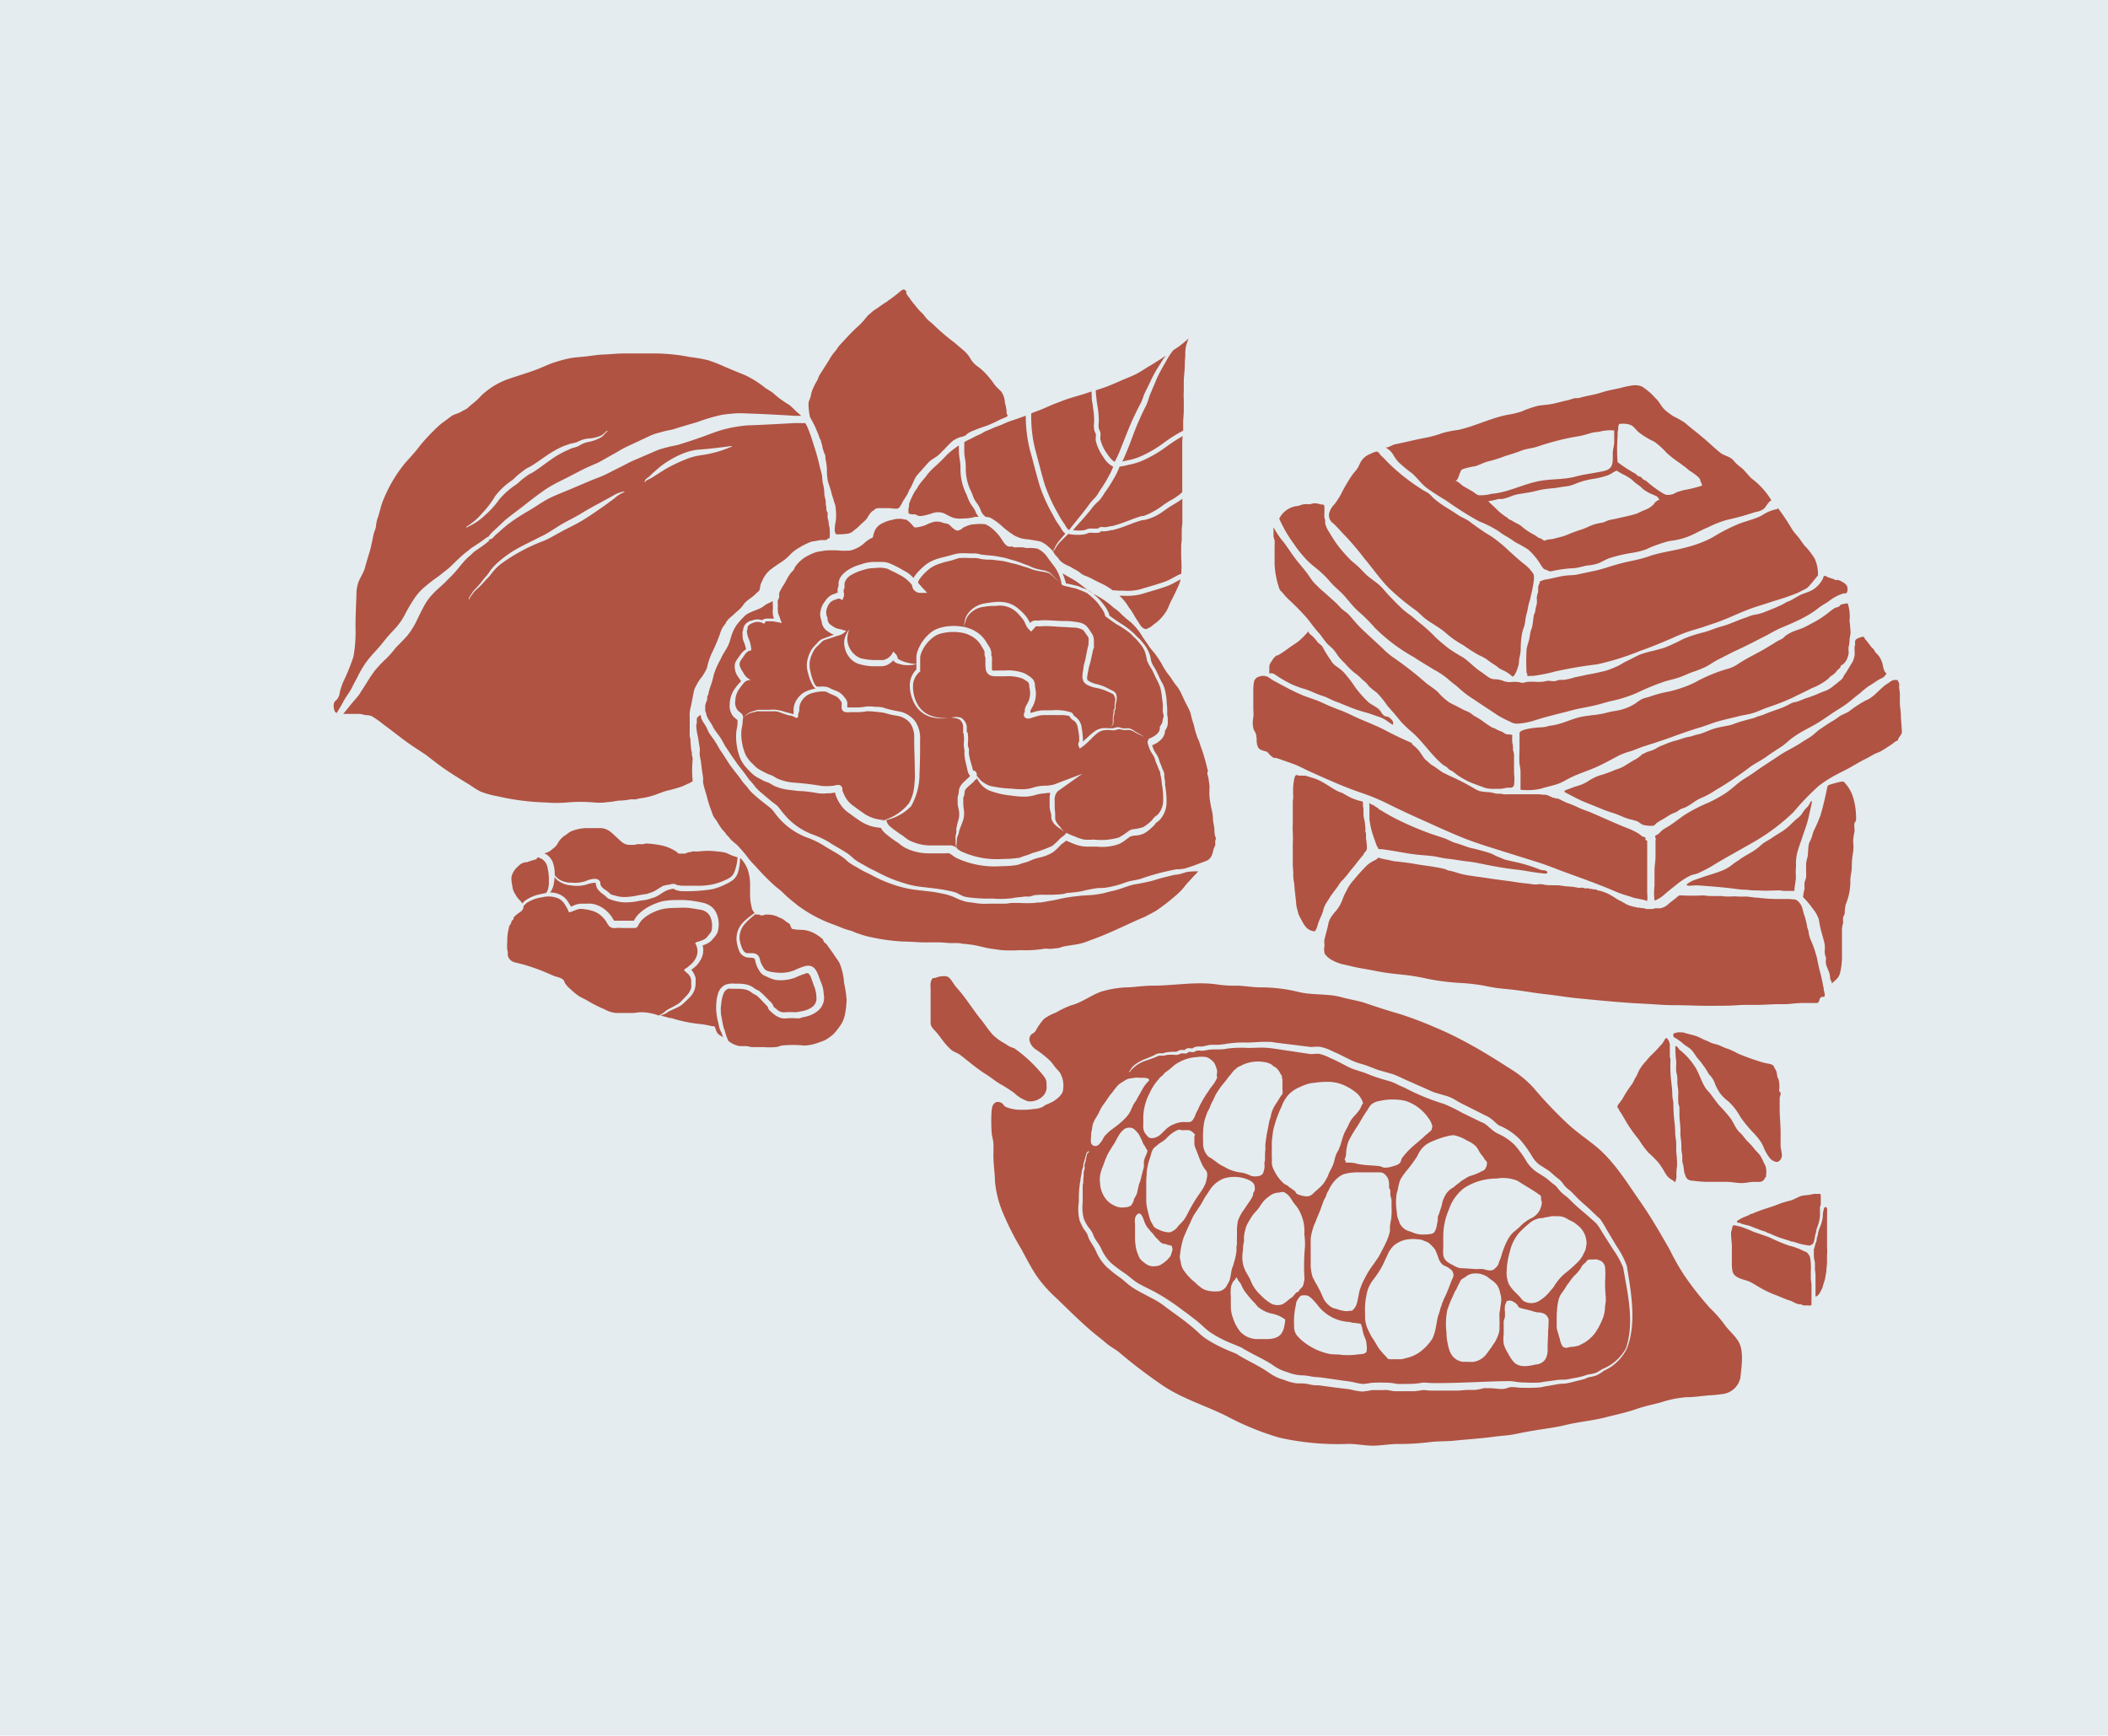 <svg xmlns="http://www.w3.org/2000/svg" viewBox="0 0 250.46 206.23"><defs><style>.cls-1{fill:#e4ecef;}.cls-2{fill:#b05343;}</style></defs><g id="Livello_2" data-name="Livello 2"><g id="Livello_18" data-name="Livello 18"><rect class="cls-1" width="250.46" height="206.23"/></g><g id="GIF_3" data-name="GIF 3"><path class="cls-2" d="M219.07,92.9a4.39,4.39,0,0,1,1.09,1.8,8.06,8.06,0,0,1,.36,2.14,4,4,0,0,1,0,.6c0,.15-.14.23-.17.35-.07.33,0,.69,0,1a5.79,5.79,0,0,0-.17,1.22,4.9,4.9,0,0,1,0,1.21,10,10,0,0,0-.16,1.81c0,.59-.2,1.08-.17,1.67a7.13,7.13,0,0,1-.56,2.79,4.82,4.82,0,0,0-.11,1c0,.2-.16.34-.19.55s0,.42,0,.64a3.49,3.49,0,0,0-.14.73c0,1,0,1.91,0,2.86a8.69,8.69,0,0,1-.22,2.33c-.17.64-.52.81-1,1.28.06-.24-.14-.38-.18-.6a3.78,3.78,0,0,0-.08-.6c-.11-.36-.34-.79-.41-1.13s0-.5,0-.74a1.9,1.9,0,0,1-.16-.82,2.85,2.85,0,0,0-.05-1c-.13-.54-.3-1.08-.43-1.61s-.14-.77-.24-1.2a4,4,0,0,0-.69-1.2,9.45,9.45,0,0,0-1.16-1.37,5.3,5.3,0,0,1,.18-1,4.07,4.07,0,0,1,0-.78,5.58,5.58,0,0,0,.18-.58,6.77,6.77,0,0,0,0-.78c0-.26,0-.51,0-.77a2.84,2.84,0,0,1,.15-.77c.12-.53.06-1.1.18-1.63.07-.28.24-.52.33-.79s.13-.5.23-.75a18.71,18.71,0,0,0,.82-1.88c.32-1.08.58-2.22.81-3.34a.35.35,0,0,1,.2-.27S218.92,92.74,219.07,92.9Z"/><path class="cls-2" d="M183.51,103.8c-.73-.07-1.46-.18-2.19-.31s-1.67-.21-2.51-.34-1.46-.25-2.19-.39l-1.29-.26c-.66-.12-1.34-.17-2-.28s-1.17-.16-1.75-.24c-.42-.07-.84-.18-1.26-.24-.87-.11-1.75-.14-2.62-.27s-1.85-.32-2.78-.46a7.48,7.48,0,0,0-1.15-.12c0-.13-.16-.3-.2-.42q-.19-.51-.36-1a9.42,9.42,0,0,1-.5-2.16c0-.37,0-.74,0-1.11s0-.61-.05-.91c0,.28.49.31.67.48s.28.16.41.27,0,.1.09.13.18.07.27.13a24.38,24.38,0,0,0,2.36,1.29,36.46,36.46,0,0,0,3.77,1.56c.47.16.94.3,1.41.47s.89.44,1.38.57,1.12.39,1.69.56a24.86,24.86,0,0,1,2.43.66c.32.13.62.33.94.44s.46.2.7.28.57.13.85.21a18.31,18.31,0,0,1,3.12.9,1.63,1.63,0,0,0,.68.17c.15,0,.17.06.3.09S184,103.85,183.51,103.8Z"/><path class="cls-2" d="M215.19,95.76c-.18.77-.32,1.54-.56,2.29-.2.59-.41,1.16-.59,1.75a16.47,16.47,0,0,0-.53,1.64,6,6,0,0,0-.13,1.12,3.43,3.43,0,0,1,0,.56,5.57,5.57,0,0,0,0,1c0,.58-.17,1.16-.18,1.74h-.87c-.13,0-.27,0-.41,0s-.28-.06-.43-.06c-.87,0-1.77.08-2.64,0-.41,0-.84,0-1.25-.07-.79,0-1.58-.14-2.36-.23q-1.8-.18-3.6-.3c-.54,0-1.26.15-1.25-.1a3.56,3.56,0,0,1,.85-.51c.57-.19,1.12-.39,1.69-.57s1.24-.38,1.84-.64a5,5,0,0,0,1.14-.71c.24-.2.52-.34.77-.53.64-.48,1.38-.79,2-1.26a5.54,5.54,0,0,0,.64-.54,4.92,4.92,0,0,1,.74-.48c.54-.33,1.05-.7,1.58-1a7,7,0,0,0,1.23-1c.2-.19.4-.38.61-.56a3.09,3.09,0,0,0,.56-.52c.12-.18.23-.36.36-.53s.32-.32.45-.49.19-.38.32-.54S215.3,95.32,215.19,95.76Z"/><path class="cls-2" d="M185.15,94.9c.37.18.73.38,1.12.53a12.39,12.39,0,0,1,1.19.49c.54.27,1.11.43,1.67.67,1.37.59,2.73,1.22,4.13,1.78a8.21,8.21,0,0,1,1.46.7c.2.14.35.33.59.38.47.1-.07.32.4.45v6.28a3.7,3.7,0,0,1,0,.88,3.7,3.7,0,0,0-.87-.22,2.44,2.44,0,0,0-.34-.08,2.36,2.36,0,0,1-.58-.15l-1.08-.34c-.61-.19-1.18-.47-1.78-.71-1.64-.67-3.33-1.27-5-1.88-1.07-.39-2.12-.83-3.21-1.18l-4.25-1.33c-1.73-.55-3.45-1.06-5.13-1.76-1.35-.56-2.69-1.16-4-1.76-1.6-.71-3.18-1.44-4.74-2.22a24.76,24.76,0,0,0-3-1.23c-2.07-.7-4.06-1.61-6.05-2.5-.68-.3-1.31-.67-2-.92l-1.39-.49a6.2,6.2,0,0,0-.69-.23h-.22a.37.37,0,0,1-.2-.12,2.16,2.16,0,0,1-.33-.27,1.37,1.37,0,0,0-.36-.36,1,1,0,0,0-.25-.06l-.31-.11a.81.81,0,0,1-.43-.3,1.91,1.91,0,0,1-.18-.63,1.69,1.69,0,0,1,0-.45,1.17,1.17,0,0,0-.06-.2c0-.07,0-.14,0-.21s-.05-.13-.06-.19a1,1,0,0,0-.1-.21,1.39,1.39,0,0,1-.19-.45,3,3,0,0,1,0-1.24,4.81,4.81,0,0,0,0-.93V83c0-.37,0-.74,0-1.11A5.34,5.34,0,0,1,149,81a.8.8,0,0,1,.64-.61,1.28,1.28,0,0,1,1.05.07,6.46,6.46,0,0,0,1,.61c.8.44,1.6.87,2.43,1.26l.5.22c.78.34,1.61.55,2.39.91s1.49.66,2.25.94,1.49.67,2.24,1c1.06.46,2.11.86,3.13,1.4s2,1,3.05,1.46c.08,0,.08.16.15.22s.14.1.21.17a4.4,4.4,0,0,1,.6.62c.15.2.28.42.43.62a1.76,1.76,0,0,0,.29.37l.49.43a2,2,0,0,0,.45.32c.22.13.42.3.63.44s.37.27.56.38l.41.19a3.91,3.91,0,0,0,.41.2,28.09,28.09,0,0,1,2.73,1.4c.14.07.26.16.4.23a.76.76,0,0,0,.16.06c.05,0,.1.07.15.08a6.45,6.45,0,0,0,1.16.14,3.67,3.67,0,0,1,.66.13c.35.1.71,0,1.07.12a3.65,3.65,0,0,0,.47,0h3.77c.14,0,.27.05.41.05a1.78,1.78,0,0,1,.57.06,4.37,4.37,0,0,1,.49.23,2.3,2.3,0,0,0,.35.1A1.31,1.31,0,0,0,185.15,94.9Z"/><path class="cls-2" d="M225.52,80.84c-.05.17.08.19.12.33s0,.39,0,.58a3.84,3.84,0,0,1,.09,1c0,.25,0,.51,0,.77,0,.47.11.91.12,1.38,0,.69.1,1.38.12,2.07,0,.35-.39.6-.46.93l0,.09c-.22,0-.47.26-.66.39-.43.3-.88.59-1.33.86-.28.16-.59.24-.87.39s-.65.38-1,.55c-.81.39-1.57.9-2.38,1.31-.63.32-1.26.63-1.87,1a12.74,12.74,0,0,0-1.29.88,29.69,29.69,0,0,0-3,3.11,23.69,23.69,0,0,1-4.64,3.51c-1.58.91-3.18,1.78-4.75,2.72a13,13,0,0,1-1.36.76c-.23.1-.45.23-.68.32s-.5.12-.75.21a8.45,8.45,0,0,0-1.83,1.19c-.53.41-1.05.83-1.55,1.28a4.22,4.22,0,0,1-.87.51l-.1,0a7.3,7.3,0,0,1,0-1.75V103.5c0-.61.12-1.15.12-1.77V99.79c.13,0-.14-.43,0-.5l.3-.17c.18-.13.33-.32.5-.47s.61-.37.92-.58c.59-.39,1.15-.84,1.74-1.24a19.4,19.4,0,0,1,2.83-1.46A15.6,15.6,0,0,0,205,94.26c.57-.37,1.08-.85,1.61-1.27s1.26-.81,1.88-1.26c.92-.67,1.89-1.26,2.83-1.9s1.82-1,2.71-1.6c.37-.25.77-.46,1.13-.71s.67-.57,1-.82c.54-.36,1.08-.74,1.65-1.07.27-.16.5-.33.76-.52s.75-.34,1.11-.57a13.07,13.07,0,0,1,2-1.31c1-.38,1.73-1.49,2.58-2,.18-.11.35-.26.55-.36A1.08,1.08,0,0,1,225.52,80.84Z"/><path class="cls-2" d="M164.63,85.55a3.84,3.84,0,0,0-1-.44c-.42-.14-.81-.3-1.23-.42a16.8,16.8,0,0,1-1.86-.6c-.62-.24-1.2-.5-1.83-.73s-1-.5-1.6-.68-1.28-.53-1.94-.76a12.16,12.16,0,0,1-1.74-.63,14.47,14.47,0,0,1-1.74-1,3.26,3.26,0,0,0-.34-.22A.79.79,0,0,0,151,80c-.06,0-.13,0-.18,0s0-.33,0-.45a1.58,1.58,0,0,1,.05-.62,4.21,4.21,0,0,1,.28-.45,1.52,1.52,0,0,1,.55-.6c.09,0,.18,0,.26-.09a11.38,11.38,0,0,0,1.22-.83l1-.68A8.34,8.34,0,0,0,155.46,75c0,.27.31.44.49.6a6.91,6.91,0,0,1,.61.71c.25.27.49.34.65.69a13.52,13.52,0,0,0,.89,1.43,2.13,2.13,0,0,0,.68.75,5.89,5.89,0,0,1,.91.74,16.64,16.64,0,0,1,1.4,1.85c.25.31.48.61.75.9s.42.45.64.67c.46.45,1.18.64,1.55,1.17a2,2,0,0,0,.4.52c.15.11.36.09.52.16a1.51,1.51,0,0,1,.57.58c0,.1,0,.21,0,.32S165,85.81,164.63,85.55Z"/><path class="cls-2" d="M221.72,76.08c.29.34.51.72.83,1,.14.14.2.34.34.5a3,3,0,0,1,.46.54,3.46,3.46,0,0,1,.28.62c.08.25.19,1.19.52,1.26a1.21,1.21,0,0,1-.69.64c-.49.24-.91.6-1.39.86a9.49,9.49,0,0,0-1.06.86c-.4.29-.77.61-1.15.92a11.74,11.74,0,0,1-1.43,1c-.87.53-1.69,1.16-2.56,1.68s-1.94,1-2.83,1.66c-.48.33-.87.76-1.36,1.08s-1.25.81-1.86,1.25-1.4.8-2,1.27a40,40,0,0,1-4,2.68,9.58,9.58,0,0,1-1.53.85,5.06,5.06,0,0,0-1,.54,7.59,7.59,0,0,1-1.09.67,4.07,4.07,0,0,0-.58.22c-.16.09-.3.23-.47.32a6.51,6.51,0,0,0-.72.31l-.52.33c-.35.22-.73.41-1.07.65-.16.11-.23.33-.46.33a3.52,3.52,0,0,1-1.19-.12c-.24-.09-.47-.34-.71-.43s-.75-.19-1.13-.31-.85-.35-1.27-.51-1.1-.34-1.64-.57c-.69-.29-1.38-.56-2.07-.84-.86-.35-1.66-.8-2.48-1.23-.07-.21.29-.28.41-.32l.65-.25c.29-.11.59-.17.87-.28a4.9,4.9,0,0,0,1-.52,5.33,5.33,0,0,1,1.52-.68,13,13,0,0,0,1.51-.56c.13-.06.27-.08.41-.14a4.71,4.71,0,0,0,.69-.31c.4-.24.79-.5,1.19-.73a3.33,3.33,0,0,0,.63-.39c.08-.08.19-.12.25-.2s0-.08,0-.1.07,0,.1,0,.33-.16.49-.24.62-.18.92-.33.35-.2.52-.29a4,4,0,0,1,.57-.24,8.77,8.77,0,0,1,1.56-.55c.42-.11.83-.28,1.25-.38l.53-.11c.21-.05.4-.15.62-.19.79-.14,1.48-.56,2.26-.77.56-.16,1.18-.24,1.74-.37l.3-.09a11.08,11.08,0,0,1,1.23-.41c.41-.12.82-.22,1.23-.33.2-.06.38-.16.57-.22a5.76,5.76,0,0,0,.59-.18c.47-.2.95-.38,1.44-.55.25-.08.48-.18.74-.26a10.52,10.52,0,0,0,1.17-.57,3.07,3.07,0,0,1,.52-.14c.41-.09.8-.31,1.2-.44a15,15,0,0,0,1.62-.61c.28-.13.57-.22.86-.34a4.41,4.41,0,0,0,.9-.6c.18-.13.34-.26.5-.4s.18-.13.26-.2.09-.11.16-.17a.66.66,0,0,0,.17-.29c.13-.23.3-.43.43-.66l.37-.62a4.59,4.59,0,0,0,.35-.61,4,4,0,0,0,.16-.59,2.72,2.72,0,0,0,0-.57v-.42s0-.1,0-.13.06,0,.06-.09,0-.12,0-.19a1.13,1.13,0,0,1,0-.26.36.36,0,0,1,.2-.3,2.35,2.35,0,0,1,.4-.18,1,1,0,0,1,.46-.06S221.61,76,221.72,76.08Z"/><path class="cls-2" d="M157.9,61.19a1.14,1.14,0,0,0,.51,1c.51.46.93,1,1.41,1.47a33.63,33.63,0,0,1,2.31,2.73c1,1.18,1.81,2.39,2.88,3.48a28.24,28.24,0,0,0,3.21,2.65c.4.31.73.68,1.13,1,.8.6,1.77,1.08,2.51,1.76a11,11,0,0,0,2,1.38,20.45,20.45,0,0,0,1.87,1.2,4.34,4.34,0,0,1,1,.55,11,11,0,0,0,.93.64c.17.1.29.24.45.35a6.59,6.59,0,0,0,.65.33,4,4,0,0,1,.94.67c.34-.06.63-1.06.72-1.35a4.78,4.78,0,0,0,.08-.77,6.71,6.71,0,0,0,.18-1,10.66,10.66,0,0,1,.16-2c.06-.36.23-.71.31-1.07s.1-.83.23-1.26.16-.86.28-1.28a5.06,5.06,0,0,0,.22-.85,14.36,14.36,0,0,0,.34-1.71,2.47,2.47,0,0,0,0-.86A4.53,4.53,0,0,0,181.06,67c-.61-.49-1.17-1-1.76-1.53a16.48,16.48,0,0,0-2.09-1.72A28.34,28.34,0,0,1,174.64,62c-.41-.33-.89-.47-1.33-.76s-.93-.61-1.42-.91a12.25,12.25,0,0,1-1.41-1c-.28-.23-.5-.54-.8-.74s-.52-.27-.77-.46a23.53,23.53,0,0,1-4.12-3.29,10.18,10.18,0,0,0-.73-.74c-.18-.18-.25-.42-.5-.44a2.67,2.67,0,0,0-.73.27,2.19,2.19,0,0,0-1,.73c-.24.3-.34.68-.55,1s-.42.5-.6.76a18.53,18.53,0,0,0-1.2,2,8.45,8.45,0,0,1-.94,1.51,2.19,2.19,0,0,0-.43.58C158,60.73,157.85,61.18,157.9,61.19Z"/><path class="cls-2" d="M216,68.38a4.41,4.41,0,0,0-.39-2,8.28,8.28,0,0,0-1.17-1.51c-.29-.34-.48-.68-.74-1s-.56-.63-.79-1a25.54,25.54,0,0,0-1.7-2.54l0,.15a5.08,5.08,0,0,0-1.27.41c-.32.16-.6.37-.92.51-.79.35-1.65.54-2.45.86a21.47,21.47,0,0,0-3.09,1.59,13.89,13.89,0,0,1-3.33,1.24c-1.39.38-2.85.53-4.19,1s-2.52.6-3.74.95c-1,.28-2,.65-3,.84l-1.84.39c-.42.09-.84.07-1.29.12-.84.09-1.64.35-2.47.48-.23,0-.42.17-.66.2,0,.23-.14.39-.18.58s0,.5-.05.76a2.23,2.23,0,0,0-.14.68,3.19,3.19,0,0,1,0,.69,6.18,6.18,0,0,0-.18.77c0,.25-.11.33-.16.53-.09.43-.1.9-.2,1.34,0,.18-.14.4-.19.61s-.08.44-.12.69c-.08.49-.3,1-.36,1.45a24.29,24.29,0,0,0,0,2.83c.18,0,0,.38.15.34s.65,0,1-.08a18.39,18.39,0,0,0,2.23-.47,50,50,0,0,1,5-.85,31.34,31.34,0,0,0,5.12-1.6c1.3-.45,2.62-1,3.88-1.55a17.88,17.88,0,0,1,2.67-1c.76-.21,1.49-.48,2.24-.73,1.5-.49,2.92-1.23,4.42-1.77.84-.3,1.71-.54,2.56-.84a30.14,30.14,0,0,0,2.94-1c.34-.17.68-.35,1-.51S215.64,68.78,216,68.38Z"/><path class="cls-2" d="M208.12,56.86c-.45-.41-.78-.93-1.27-1.32a5.07,5.07,0,0,1-.74-.65,2.14,2.14,0,0,0-.36-.38c-.41-.31-.94-.39-1.35-.71-.81-.65-1.52-1.37-2.31-2-.62-.53-1.27-1-1.88-1.55a10.4,10.4,0,0,0-1.38-.78,8.88,8.88,0,0,1-1-.75c-.46-.41-.67-1-1.1-1.37a7.65,7.65,0,0,0-1.64-1.42,2.2,2.2,0,0,0-1.15-.13,10.4,10.4,0,0,0-1.45.31l-.8.17a13.56,13.56,0,0,0-1.52.39c-.8.26-1.67.35-2.48.6-.27.08-.51,0-.77.09s-.55.18-.84.24c-.55.12-1.08.28-1.63.39s-1.18.13-1.76.24a13,13,0,0,0-1.9.66,9.45,9.45,0,0,1-1.57.38c-2.07.38-4,1.4-6,1.82a12.33,12.33,0,0,0-1.81.36,13.35,13.35,0,0,1-2.19.6c-1.16.21-2.3.52-3.46.74-.36.07-.79.43-1.16.38a2.3,2.3,0,0,1,.91.82,5.27,5.27,0,0,0,.62.89,17.89,17.89,0,0,0,1.65,1.37c.62.54,1.13,1.29,1.78,1.76s1.48,1,2.24,1.45a40,40,0,0,0,3.94,2.49,12.77,12.77,0,0,1,2.36,1.2,6.24,6.24,0,0,0,.89.59c.42.24.75.48,1.12.73a15.57,15.57,0,0,1,1.45.82,7.83,7.83,0,0,1,1,1.08c.26.32.45.68.68,1s.21.23.47.34.41.22.6.17a14.89,14.89,0,0,1,2.41-.35c.65,0,1.26-.23,1.91-.34a5,5,0,0,0,1.37-.29c.39-.19.77-.4,1.17-.56a17.62,17.62,0,0,1,2.76-.65,9.83,9.83,0,0,0,1.68-.42A10.43,10.43,0,0,1,197,64.7a10.09,10.09,0,0,1,1.45-.43,8.23,8.23,0,0,0,2.11-.51c.82-.31,1.56-.78,2.38-1.1a12.49,12.49,0,0,1,2.19-.87,33.2,33.2,0,0,0,3.44-.95,2.11,2.11,0,0,0,1-.38c.29-.27.54-.87.9-1A9.07,9.07,0,0,0,208.12,56.86Zm-32.33,2c-.4-.05-.62-.37-1-.56l-.89-.51c-.33-.2-.63-.61-1-.65.4,0,.51-1.21.85-1.38a9.37,9.37,0,0,1,1.5-.36c.6-.16,1.1-.49,1.72-.61a16,16,0,0,0,1.78-.57c.69-.22,1.34-.41,2-.67s1.33-.27,2-.51a30.36,30.36,0,0,1,5-1.24c.45-.09.9-.24,1.34-.36s.66-.08,1-.16a5.15,5.15,0,0,1,1.7-.13v1.37c0,.48-.17.87-.17,1.37,0,1,.11,1.79-1,2.06s-2.29.37-3.43.68c-1.37.37-2.8.26-4.2.51-2,.36-3.73,1.36-5.77,1.54A5.27,5.27,0,0,1,175.79,58.85Zm20.75,1a2.8,2.8,0,0,1-.66.53,6,6,0,0,1-.69.3c-.26.11-.49.26-.76.35-.74.24-1.49.37-2.23.55-.34.09-.69.13-1,.21s-.5.23-.77.29-.7.12-1,.22c-.53.16-1,.45-1.53.61s-.89.31-1.33.47a7.61,7.61,0,0,1-.9.35l-1.17.3c-.23.05-.84.06-1,.25v-.07c-.17,0-.25-.14-.39-.21s-.19-.06-.28-.1-.39-.29-.6-.39a7.43,7.43,0,0,1-1.47-1c-.32-.26-.73-.39-1.06-.62-.15-.11-.33-.14-.47-.24s-.06-.1-.1-.13a2,2,0,0,0-.2-.11,9.64,9.64,0,0,1-.89-.69c-.24-.25-.49-.48-.74-.72a3.48,3.48,0,0,1-.47-.47,3.11,3.11,0,0,0,.73-.13c.15,0,.3-.08.45-.11s.28,0,.41,0a5.29,5.29,0,0,0,1.19-.36,4.07,4.07,0,0,1,.91-.24l1.15-.19c.61-.1,1.19-.29,1.8-.38s1.21-.11,1.8-.22.87-.1,1.31-.21a7.94,7.94,0,0,0,.77-.28,8.89,8.89,0,0,1,1.9-.51,10,10,0,0,0,1.72-.41,4.08,4.08,0,0,0,.42-.19c.13-.08.66-.46.77-.35a6.5,6.5,0,0,0,.93.52,7.11,7.11,0,0,1,.79.51,5.67,5.67,0,0,0,.59.51,3.89,3.89,0,0,1,.73.6,4.49,4.49,0,0,0,1.25.69l.4.19c.12.06.25.39.37.41C196.94,59.39,196.67,59.68,196.54,59.81ZM200,58.25c-.25.08-.5.14-.75.23a2.28,2.28,0,0,0-.38.2,2.13,2.13,0,0,1-.42.1,1.07,1.07,0,0,1-.85-.15,12.6,12.6,0,0,1-2-1.48c-.13-.08-.29-.14-.42-.23L195,56.7c-.13-.08-.27-.08-.4-.16s-.17-.17-.26-.24a17.17,17.17,0,0,1-2.15-1.39,20.17,20.17,0,0,1,0-3,2.46,2.46,0,0,0,0-.47,1.84,1.84,0,0,1,.08-.42c0-.11,0-.23,0-.34a1.66,1.66,0,0,0,.09-.29,2.77,2.77,0,0,1,1.28.07c.51.17.77.71,1.19,1a10.71,10.71,0,0,0,1.15.74c.22.12.46.21.67.35a8.76,8.76,0,0,1,1.31,1.2A11.68,11.68,0,0,0,199.55,55c.2.14.38.3.58.43s.41.35.63.51a7,7,0,0,1,1,.73A.78.78,0,0,1,202,57c.05.13,0,.14.08.26s.1.35.18.43A15.87,15.87,0,0,1,200,58.25Z"/><path class="cls-2" d="M177.62,80.71a3,3,0,0,1,1,.2,2,2,0,0,0,.85.14,4.46,4.46,0,0,1,1,0,1.45,1.45,0,0,0,.46.09,4.21,4.21,0,0,0,.51-.12,9.37,9.37,0,0,1,1.06,0H183a2.46,2.46,0,0,0,.72-.1c.36-.08.77.08,1.12,0a3.38,3.38,0,0,1,.42-.13,4.51,4.51,0,0,1,.52,0,7.91,7.91,0,0,0,1.36-.32c.59-.1,1.17-.26,1.76-.36s1.26-.26,1.89-.41a11,11,0,0,0,1.24-.48c.44-.18.8-.45,1.22-.65s1-.51,1.52-.76a11.59,11.59,0,0,1,1.68-.48c.47-.14.94-.24,1.4-.4a23.55,23.55,0,0,0,2.14-1,15.24,15.24,0,0,1,2.45-.8c.68-.18,1.35-.49,2.05-.68.94-.24,1.81-.68,2.74-1,.38-.12.77-.31,1.15-.39a5.29,5.29,0,0,0,1.11-.27c.79-.31,1.58-.61,2.35-1,.18-.08.31-.19.48-.27a4.47,4.47,0,0,0,.46-.19l.91-.52c.57-.32,1.24-.43,1.8-.8a3.44,3.44,0,0,0,1.06-1.18c.07-.11.07-.32.18-.38s.23,0,.34.09a7.92,7.92,0,0,0,.78.26c.07,0,.09.09.17.11s.24,0,.32,0a1.36,1.36,0,0,1,.55.24,1.32,1.32,0,0,1,.54.45,1,1,0,0,1,0,.81c-.1.15-.33.09-.52.11H219a5.54,5.54,0,0,0-1.74.94c-.37.26-.78.46-1.14.74a10.13,10.13,0,0,1-1.49,1c-1,.57-2.06,1-3.12,1.45-.6.27-1.16.61-1.74.91-1.11.57-2.22,1.15-3.35,1.67-.73.33-1.44.73-2.16,1.08s-1.05.65-1.61.93a13,13,0,0,1-1.6.63c-.59.22-1.15.51-1.75.69s-1.08.28-1.61.45a27.44,27.44,0,0,0-3.17,1.31,16.21,16.21,0,0,1-3.18,1c-.67.17-1.32.38-2,.53-.84.2-1.69.31-2.52.54-1.52.4-3.07.75-4.57,1.24a8.41,8.41,0,0,1-1.94.36,1.61,1.61,0,0,1-.88-.23,15,15,0,0,1-1.49-.77c-.91-.62-1.83-1.2-2.73-1.82a12.71,12.71,0,0,1-1.81-1.35c-.44-.43-.93-.72-1.36-1.14a9.87,9.87,0,0,0-1.72-1.14c-.78-.49-1.57-.94-2.33-1.45a21.39,21.39,0,0,1-4.61-3.46,19.87,19.87,0,0,0-2-2c-.66-.58-1.19-1.33-1.81-2-.47-.48-1-.9-1.44-1.4-.31-.35-.61-.7-.94-1-.58-.58-1.24-1-1.84-1.6a14.6,14.6,0,0,1-1.62-2,16,16,0,0,1-1.74-3,2.73,2.73,0,0,1,2.2-1.51c.25-.05.48-.16.71-.2a3.32,3.32,0,0,1,.63,0,3.38,3.38,0,0,0,.57-.12,2.36,2.36,0,0,1,.8.13c.31.05.44-.06.46.33,0,.23,0,.46,0,.69a3.62,3.62,0,0,0,0,.57,1,1,0,0,0,.09.25c0,.15,0,.29,0,.43a3.69,3.69,0,0,0,.55,1.15c.18.34.41.66.62,1a15.61,15.61,0,0,0,1.6,1.93c.36.41.8.71,1.2,1.09s.73.78,1.14,1.12.91.67,1.29,1,.75.81,1.14,1.23c.56.59,1.14,1.18,1.74,1.74a10.61,10.61,0,0,0,.85.65c.46.36.89.75,1.35,1.11a19.41,19.41,0,0,1,1.57,1.44c.46.47,1,.88,1.52,1.32a20.55,20.55,0,0,0,1.85,1.16c.76.54,1.38,1.24,2.17,1.74C176.58,80.24,177,80.72,177.62,80.71Z"/><path class="cls-2" d="M219.53,71.69a4.93,4.93,0,0,1,.22,2.11,12.45,12.45,0,0,1,.12,1.37c0,.32-.12.6-.12.92a3.08,3.08,0,0,1-.1.75c-.05.26,0,.53,0,.79a3.7,3.7,0,0,1-.16.57,1.68,1.68,0,0,1-.55.76,2.53,2.53,0,0,0-.27.18s0,.14,0,.17a5.36,5.36,0,0,0-.43.4,1.9,1.9,0,0,1-.58.55,1.44,1.44,0,0,0-.39.35,6.84,6.84,0,0,1-2,1.16c-.74.39-1.49.73-2.24,1.11a29.35,29.35,0,0,1-3.15,1.23c-.57.21-1.15.5-1.74.66s-1.05.2-1.57.34c-.79.2-1.59.37-2.37.59s-1.5.53-2.26.75c-1.33.4-2.63.88-3.94,1.35-.91.32-1.82.61-2.74.9-.53.17-1,.41-1.57.58a8.21,8.21,0,0,0-1.36.5c-.91.49-1.84,1-2.77,1.41s-1.88.7-2.79,1.13c-.56.26-1.07.61-1.66.82s-1.31.34-2,.57a7.45,7.45,0,0,1-2.45.13V91.63a8.27,8.27,0,0,0-.12-.85c-.06-.64,0-1.32,0-2V87.11c0-.28.7-.44.92-.49a10.67,10.67,0,0,1,1.7-.2,3.27,3.27,0,0,0,.76-.13c.23-.06.43-.08.67-.12,1-.18,1.9-.62,2.86-.89s2-.28,2.91-.47c.34-.06.67-.17,1-.24s.83-.12,1.21-.23a5.92,5.92,0,0,0,1.78-.78,4.55,4.55,0,0,1,.78-.51c.32-.15.67-.18,1-.31a14.42,14.42,0,0,1,2.17-.57,14.94,14.94,0,0,0,2.35-.75,7.81,7.81,0,0,0,1-.48,18.68,18.68,0,0,1,3.53-1.44,4.08,4.08,0,0,0,1.34-.61c1.06-.72,2.25-1.23,3.34-1.9.37-.22.74-.44,1.1-.67s.56-.29.83-.45a3.49,3.49,0,0,0,.35-.32,4.42,4.42,0,0,1,.76-.44c.49-.24,1-.33,1.51-.59s1.23-.63,1.83-1a15.38,15.38,0,0,0,1.27-.93,4.5,4.5,0,0,1,.42-.3,1.52,1.52,0,0,1,.45-.16c.17-.06.23-.2.37-.3A6.36,6.36,0,0,1,219.53,71.69Z"/><path class="cls-2" d="M179.68,87.34a6.32,6.32,0,0,0,0,.87,4.41,4.41,0,0,1,.09.62,1.82,1.82,0,0,0,0,.33,1.87,1.87,0,0,1,.12.57V91.9a5.8,5.8,0,0,1,0,1.38c-.14.46-.57.27-.92.33a3.68,3.68,0,0,1-.69.12h-.68a3.54,3.54,0,0,1-1.14-.11c-.52-.18-1.09-.4-1.63-.6a9.38,9.38,0,0,1-1.77-1l-.34-.27a4.08,4.08,0,0,0-.49-.28c-.14-.09-.21-.23-.34-.32s-.35-.2-.51-.33c-1.3-1.1-2.22-2.54-3.46-3.69a14.93,14.93,0,0,1-1.53-1.45c-.49-.62-1-1.2-1.53-1.8a11.48,11.48,0,0,0-1.28-1.58,9.09,9.09,0,0,1-.91-.73,3.47,3.47,0,0,0-.54-.61,2.71,2.71,0,0,1-.41-.35,5.09,5.09,0,0,0-.79-.67,9.11,9.11,0,0,1-1.13-1.11,7.75,7.75,0,0,1-.9-1,4.22,4.22,0,0,0-.6-.79c-.22-.19-.43-.38-.64-.59-.32-.37-.59-.79-.9-1.17A15.29,15.29,0,0,1,155.72,74l-.39-.5c-.63-.72-1.29-1.4-2-2.07a7.49,7.49,0,0,1-.87-.91c-.14-.19-.37-.33-.45-.56a10.15,10.15,0,0,1-.57-2.93c0-.72,0-1.44,0-2.16a4,4,0,0,0,0-.69,2.15,2.15,0,0,1-.13-.47c0-.35,0-.71,0-1.06a10.41,10.41,0,0,0,1.25,1.83c.61.82,1.12,1.67,1.78,2.45.36.42.73.87,1.06,1.32.18.26.37.54.56.8a7.19,7.19,0,0,0,.61.63c.36.39.79.71,1.19,1.08s1,.87,1.42,1.34.76.6,1.09.95.84,1,1.32,1.48,1.19,1.12,1.79,1.68c.34.33.71.62,1.06,1a9.11,9.11,0,0,0,1.23,1,41.4,41.4,0,0,1,3.72,2.91c.46.38,1,.69,1.44,1.1a7.21,7.21,0,0,0,1.39,1.26c.45.25.93.46,1.38.71s.62.28.93.44.43.33.67.46a9.21,9.21,0,0,1,1.23.79c.24.18.49.33.74.5a1.69,1.69,0,0,0,.37.15c.22.1.38.21.6.3a2,2,0,0,1,.65.33C179.11,87.35,179.37,87.2,179.68,87.34Z"/><path class="cls-2" d="M216.36,118.52c.11-.14.31,0,.41-.11a.51.51,0,0,0,0-.4c0-.14-.05-.27-.09-.4a1.8,1.8,0,0,1,0-.22s0-.07-.05-.12a17.17,17.17,0,0,0-.41-1.89c-.13-.51-.23-1-.34-1.54a12.88,12.88,0,0,0-.79-2.26,4.13,4.13,0,0,1-.21-.84c0-.22-.14-.42-.17-.64a8.08,8.08,0,0,0-.31-1.29c-.14-.36-.19-.74-.33-1.09s-.52-.85-.92-.85c-.23,0-.43-.05-.66-.05h-1.65a18.28,18.28,0,0,1-1.95-.15c-.51,0-1-.13-1.54-.14a8.19,8.19,0,0,1-.86,0,5.49,5.49,0,0,0-.9,0c-.36,0-.71,0-1.06-.06h-1.06c-.34,0-.69,0-1-.08a26.5,26.5,0,0,1-2.82,0c-.19,0-.31.13-.42.23s-.22.17-.32.26-.52.38-.74.6a1.83,1.83,0,0,1-1.05.46,1.8,1.8,0,0,0-.52,0,1,1,0,0,1-.41.07,1.75,1.75,0,0,1-.33,0c-.07,0-.14,0-.21,0s-.26-.07-.4-.1a.81.81,0,0,0-.22,0,1.17,1.17,0,0,1-.2-.06c-.07,0-.14,0-.2,0s-.13,0-.2-.06c-.24,0-.47-.1-.71-.15a2.92,2.92,0,0,1-.7-.32l-.41-.23a5,5,0,0,1-.51-.27c-.32-.22-.65-.41-1-.6a7.44,7.44,0,0,0-.78-.31c-.09-.05-.67-.1-.68-.23h-.26c-.08,0-.15,0-.23-.06a1.76,1.76,0,0,1-.23,0,1,1,0,0,1-.16-.06,1.71,1.71,0,0,0-.32,0c-.11,0-.2,0-.31-.06s-.37,0-.55,0l-.49-.09c-.39-.07-.8-.07-1.19-.11l-.72-.11c-.22,0-.44,0-.65,0-.39,0-.79,0-1.18-.09s-.6,0-.9,0-.76-.1-1.14-.13c-.64-.05-1.28-.17-1.91-.26-.83-.11-1.67-.21-2.49-.34s-1.36-.18-2-.29a10,10,0,0,1-1.86-.4,8.12,8.12,0,0,0-.81-.22c-.19,0-.35-.12-.53-.18a9,9,0,0,0-1.15-.24c-.83-.15-1.67-.24-2.5-.39s-1.42-.2-2.14-.29c-.36,0-.73-.14-1.09-.2a6.42,6.42,0,0,1-1.07-.26v0a1,1,0,0,1-.24.22,2.38,2.38,0,0,1-.31.17,3.5,3.5,0,0,0-.81.55,22.14,22.14,0,0,0-1.52,1.68,5.17,5.17,0,0,0-.91,1.35,6.75,6.75,0,0,0-.46,1,4.5,4.5,0,0,1-.86,1.46,5.35,5.35,0,0,0-.63.87,2.27,2.27,0,0,0-.21.67c-.13.58-.29,1.15-.44,1.72-.06.25,0,.53,0,.77a2,2,0,0,0,0,.85h0a.25.25,0,0,0,.05.15,2.36,2.36,0,0,0,.72.65,4.75,4.75,0,0,0,1.54.6c.71.16,1.4.34,2.11.46s1.34.24,2,.37c1,.19,2,.29,3.07.4a24.57,24.57,0,0,1,2.68.45,27.38,27.38,0,0,0,4,.51,23.53,23.53,0,0,1,2.66.3c.48.09,1,.2,1.44.27.83.12,1.67.17,2.5.28,1.21.16,2.4.37,3.61.5s2.37.34,3.57.46c1.87.18,3.75.37,5.63.51,1.1.09,2.2.13,3.29.2.9.06,1.78.12,2.67.12,1.61,0,3.21.1,4.82.07.91,0,1.82,0,2.74-.07s2.11,0,3.17-.06l1.39-.06c.43,0,.85,0,1.28,0,.65-.06,1.31-.14,2-.14h1.1a1.54,1.54,0,0,0,.31,0,1.23,1.23,0,0,0,.19,0c.05,0,.11-.09.17-.12S216.21,118.52,216.36,118.52Z"/><path class="cls-2" d="M156.41,110.36c.11-.26.17-.55.27-.82.16-.43.4-.85.52-1.3a3,3,0,0,1,.31-.82c.14-.24.3-.47.44-.7.35-.59.83-1.1,1.19-1.69a1.83,1.83,0,0,1,.36-.43c.13-.12.24-.28.37-.41.27-.31.51-.66.8-1s.43-.53.64-.8.28-.34.41-.52a2.18,2.18,0,0,0,.25-.28,1.36,1.36,0,0,1,.21-.34.68.68,0,0,0,.23-.45,7.22,7.22,0,0,0-.11-1.14c0-.14,0-.28,0-.42s0-.26-.06-.39,0-.22,0-.32-.05-.45-.06-.67-.15-.68-.18-1a2.64,2.64,0,0,0,0-.4,1.86,1.86,0,0,1,0-.33c0-.16-.06-.28-.06-.43a1.76,1.76,0,0,0,0-.23c0-.08,0-.16-.06-.24a5.77,5.77,0,0,1-1.66-.59l-.43-.24a.92.92,0,0,1-.21-.13c-.15-.08-.31-.11-.47-.18-1-.45-1.88-1.26-3-1.61l-1-.31a3.31,3.31,0,0,0-.33,0,1.84,1.84,0,0,0-.35,0,1,1,0,0,1-.27-.06.21.21,0,0,0-.26.08,1.06,1.06,0,0,0-.13.39c-.05.23-.07.47-.11.7a11.68,11.68,0,0,0,0,1.45,5.61,5.61,0,0,0-.06.59v2.62a9.13,9.13,0,0,0,0,1,11.45,11.45,0,0,1,0,1.31v2.54c0,.32.07.63.06.95s0,.63.07,1,.07.79.12,1.18.09.82.14,1.23a3.82,3.82,0,0,0,.19,1.07c.05.14.05.28.11.42s.11.25.17.37.23.41.34.62a3.37,3.37,0,0,0,.41.58,1.43,1.43,0,0,0,.68.4c.09,0,.27.12.37,0A1.18,1.18,0,0,0,156.41,110.36Z"/><path class="cls-2" d="M141,103.62c-.29.08-.57.18-.86.25s-.52.06-.77.12c-.72.18-1.5.35-2.22.6a23.23,23.23,0,0,1-2.48.52c-.87.22-1.71.61-2.58.78-.38.07-.74.21-1.13.28s-.56.1-.85.14c-.67.08-1.34.07-2,.16a19.29,19.29,0,0,0-2,.3c-.42.1-.84.19-1.27.26s-.65.12-1,.18-.59,0-.89.08a13.68,13.68,0,0,1-1.81,0h-.85c-.28,0-.54.08-.83.09-.66,0-1.34,0-2,0a7.51,7.51,0,0,1-1.57-.07c-.39-.08-.79-.09-1.18-.18a7,7,0,0,1-1.08-.4,6.64,6.64,0,0,0-1.29-.47c-.6-.12-1.18-.25-1.79-.32-.8-.1-1.61-.17-2.41-.3a14.55,14.55,0,0,1-2.24-.61,15.12,15.12,0,0,1-1.81-.77c-.37-.17-.71-.39-1.09-.55a9.8,9.8,0,0,1-1.1-.6,10.18,10.18,0,0,1-1-.6c-.24-.17-.42-.39-.65-.56-.72-.54-1.54-.94-2.29-1.42a10.39,10.39,0,0,0-2.23-1.07,8.44,8.44,0,0,1-3.67-2.85,3.1,3.1,0,0,0-.59-.66c-.27-.2-.52-.41-.78-.61s-.81-.64-1.19-1a4.28,4.28,0,0,1-.69-.78c-.19-.25-.43-.45-.6-.7-.4-.59-.85-1.12-1.28-1.69s-.84-1.3-1.29-1.94c-.23-.33-.4-.69-.6-1-.31-.54-.79-1-1-1.58s-.83-1.11-.76-1.67c-.19,0-.35.18-.49.39l0,.13c0,.11,0,.21,0,.33s-.05.26-.07.27a7.37,7.37,0,0,0,.19,1.4c.09.44.14.89.22,1.33.05.24,0,.48,0,.72s.09.6.14.9.08.7.13,1.05.1.6.13.9,0,.36,0,.54c.11.66.37,1.31.53,2a16.19,16.19,0,0,0,.54,1.62,2.28,2.28,0,0,0,.21.51c.13.21.3.4.43.62a7.62,7.62,0,0,0,.59.89c.13.17.44.4.47.63h.06c.2.21.27.3.45.52s.72.58,1,.93a14.5,14.5,0,0,1,1,1.18c.28.4.64.76,1,1.14a28,28,0,0,0,2.23,2.26c.25.24.54.42.79.65l.66.63c.44.39.9.75,1.36,1.12a16.36,16.36,0,0,0,2.67,1.59c.6.3,1.23.52,1.86.76s1,.43,1.6.57c.33.09.65.27,1,.37a10.14,10.14,0,0,0,1.61.45,22.55,22.55,0,0,0,3.84.5c.67,0,1.33.07,2,.09s1.27,0,1.9,0,1.11.08,1.67.09c.27,0,.54,0,.8,0a2.9,2.9,0,0,1,.59.09c.31,0,.66.06,1,.1.7.08,1.39.31,2.08.43.52.09,1,.15,1.53.22a15.86,15.86,0,0,0,2.18,0,13.58,13.58,0,0,0,2.78-.15c.29-.06.6,0,.9,0l.7-.08c.32,0,.61-.17.92-.23l1.59-.25a7.41,7.41,0,0,0,1.45-.46c1.2-.42,2.38-.93,3.54-1.46.91-.41,1.8-.85,2.73-1.23a4.25,4.25,0,0,0,.64-.32,11.2,11.2,0,0,0,1-.55,24,24,0,0,0,2.54-2,6.87,6.87,0,0,0,.78-.84c.27-.37.6-.67.88-1s.44-.43.64-.69l.1-.1A7.22,7.22,0,0,0,141,103.62Z"/><path class="cls-2" d="M144.29,98.62c0-.46-.17-.88-.17-1.34a4.77,4.77,0,0,0-.16-1.07c-.11-.49-.19-1-.25-1.48a9,9,0,0,1,0-1.16c0-.31-.07-.62-.1-.92s-.14-.52-.16-.78.13-.17.08-.27a3.83,3.83,0,0,1-.16-.58,20.64,20.64,0,0,0-.66-2.2c-.1-.26-.17-.53-.26-.79a4,4,0,0,1-.21-.47c-.09-.32-.23-.63-.3-1s-.19-.72-.3-1.07-.15-.69-.28-1-.34-.68-.5-1-.31-.65-.47-1a4.63,4.63,0,0,0-.6-1c-.37-.42-.61-.93-1-1.38a9,9,0,0,1-.78-1.25,10,10,0,0,0-.73-1.1c-.23-.33-.51-.58-.73-.92s-.55-.8-.82-1.2a7,7,0,0,0-1.42-1.74,12.24,12.24,0,0,1-1-.85,6.36,6.36,0,0,0-.66-.61,4.1,4.1,0,0,1-.58-.45,10.54,10.54,0,0,0-2.21-1.45c-.84-.52-1.55-1.23-2.41-1.72l-1.22-.69a3.21,3.21,0,0,1,.26.67l.05.15a3,3,0,0,1,.12.4l.17,0,.54.12.5.12a2.41,2.41,0,0,1,.59.21l.31.12a2.89,2.89,0,0,1,.7.32,6.7,6.7,0,0,1,.69.56l.15.13a6.73,6.73,0,0,1,.93,1.06,3.74,3.74,0,0,1,.55,1c0,.06,0,.1,0,.14.42.31.81.59,1.19.84l.24.15a9.67,9.67,0,0,1,1.34,1,4,4,0,0,1,.36.35c.1.1.2.21.31.3a3,3,0,0,1,.43.46c.06.07.11.14.17.2a4.16,4.16,0,0,1,.71,1.18,3.42,3.42,0,0,1,.19.69,3,3,0,0,0,.07.32,3.1,3.1,0,0,0,.3.61,3.21,3.21,0,0,1,.19.31c.13.24.25.5.37.76s.14.32.22.47L138,81a3.32,3.32,0,0,1,.37.83,8,8,0,0,1,.25,1.49c0,.09,0,.17,0,.26a4.91,4.91,0,0,1,.06.67,2.46,2.46,0,0,1,0,.26c0,.11,0,.28,0,.34l0,.11a1.75,1.75,0,0,1,.07.48v.39a1.38,1.38,0,0,1-.27.89l-.06.1c0,.46-.24,1.15-1.42,1.7l-.11,0,0,0a3.22,3.22,0,0,0,.38.92,2.7,2.7,0,0,1,.49,1,2.92,2.92,0,0,0,.13.34c.07.17.14.34.19.5a.93.93,0,0,0,.09.2,2.14,2.14,0,0,1,.17.49,1.62,1.62,0,0,1,0,.19,1.57,1.57,0,0,0,0,.23,2.5,2.5,0,0,1,.09.62,2.66,2.66,0,0,0,0,.28,10.46,10.46,0,0,1,.17,2,3.1,3.1,0,0,1-.87,2.2l-.23.18a.82.82,0,0,0-.16.12l-.09.12a1.77,1.77,0,0,1-.33.36l-.22.2a4,4,0,0,1-.79.57,2.59,2.59,0,0,1-1,.24,1.94,1.94,0,0,0-.4.06.76.76,0,0,0-.29.11l-.36.26a4.43,4.43,0,0,1-.88.57,5.89,5.89,0,0,1-2.65.32l-.62,0h-.23a5.22,5.22,0,0,1-1-.06,5.45,5.45,0,0,1-1.18-.39l-.29-.12-.35-.14c-.12.11-.24.2-.34.28l-.24.18-.29.3a5.29,5.29,0,0,1-.69.62,5,5,0,0,1-1.6.63,5.79,5.79,0,0,0-.89.28,5.45,5.45,0,0,1-1,.36,1.6,1.6,0,0,0-.31.1,4.08,4.08,0,0,1-.61.17,12.43,12.43,0,0,1-1.72.11,10.64,10.64,0,0,1-5.39-1,4,4,0,0,1-.43-.29,2.64,2.64,0,0,0-.36-.23,1,1,0,0,0-.39,0h-2a6.23,6.23,0,0,1-2.87-.67,4.3,4.3,0,0,1-.72-.51l-.21-.14-.18-.12-.19-.13a12.39,12.39,0,0,1-1-.77,2.07,2.07,0,0,1-.56-.68l-.64-.09a4.94,4.94,0,0,1-1.84-.74c-.45-.3-.88-.61-1.32-.94a3.6,3.6,0,0,1-1-1,4.93,4.93,0,0,1-.56-1.08,1.91,1.91,0,0,1-.07-.28s0,0,0-.06l-.17,0a2.65,2.65,0,0,1-.44.07h-.32a4.5,4.5,0,0,1-1.1,0A17.4,17.4,0,0,0,95.22,94c-.38,0-.77-.06-1.14-.11A6.36,6.36,0,0,1,92,93.39l-.35-.2-.23-.14-.28-.11a3,3,0,0,1-.54-.23l-.3-.17a4,4,0,0,1-.71-.42,6.15,6.15,0,0,1-.53-.49L89,91.55a4.47,4.47,0,0,1-1-1.33,6.93,6.93,0,0,1-.54-2.76,4.46,4.46,0,0,1,.09-.91,4.51,4.51,0,0,0,.08-.53,2.87,2.87,0,0,1,0-.31.93.93,0,0,0,0-.14l-.2-.17a3.47,3.47,0,0,1-.29-.25,2,2,0,0,1-.44-1.47,3.25,3.25,0,0,1,.66-1.92A5.91,5.91,0,0,1,88,81l.06-.05-.17-.24-.1-.17a2.09,2.09,0,0,1-.47-1.68,2.42,2.42,0,0,1,.38-.68l.17-.24.17-.24a1.82,1.82,0,0,1,.6-.54,3.73,3.73,0,0,0-.18-.67.93.93,0,0,0-.08-.21,2.42,2.42,0,0,1-.15-.55l0-.15c0-.09,0-.17,0-.25a.74.74,0,0,1,.07-.47,1.12,1.12,0,0,1,.37-.8,1.7,1.7,0,0,1,.51-.3l.12,0a1.61,1.61,0,0,1,1.25-.06.87.87,0,0,1,.54-.2h.45l.42,0a4.27,4.27,0,0,1-.13-.48,2.79,2.79,0,0,1,0-.64,1.7,1.7,0,0,0,0-.22V72a2.33,2.33,0,0,1,0-.58l-.35.18a2.86,2.86,0,0,0-.64.35c-.64.56-1.81.67-2.41,1.29a11.13,11.13,0,0,0-.8.88,4.4,4.4,0,0,0-.57,1c-.23.52-.3,1.08-.55,1.59s-.67,1.07-.9,1.64a9.69,9.69,0,0,0-.8,1.81,9.43,9.43,0,0,1-.39,1.38,5.87,5.87,0,0,0-.23.82c0,.16-.13.3-.17.46a2.15,2.15,0,0,1,0,.34l-.13.31a3.58,3.58,0,0,0-.09.35.7.7,0,0,0,0,.29,1.39,1.39,0,0,0,0,.35c0,.11.09.22.12.34v0a.22.22,0,0,0,0,.08,1.85,1.85,0,0,0,.25.58c.17.29.38.57.49.8a2.38,2.38,0,0,0,.23.41c.26.4.58.77.82,1.17l.29.52a3.3,3.3,0,0,0,.31.51c.33.48.64,1,1,1.47.11.16.21.32.33.48l.65.83c.21.28.42.56.62.85a2.52,2.52,0,0,0,.3.35c.1.12.21.23.3.35a5.27,5.27,0,0,0,.7.79c.38.33.78.66,1.18,1s.52.41.78.61l.18.15a3,3,0,0,1,.28.33l.14.18c.12.16.24.31.37.46a8.07,8.07,0,0,0,3.29,2.39,11.24,11.24,0,0,1,1.7.75,5.74,5.74,0,0,1,.53.32c.19.12.38.24.58.35.39.23.78.45,1.16.69.19.12.37.24.55.38s.42.39.65.56.64.41,1,.6l.28.16c.27.16.55.31.83.44s.72.38,1.09.55a15.12,15.12,0,0,0,1.81.77l.55.18c.37.12.74.23,1.12.32l.56.11c.4.07.81.11,1.21.16l1.21.14.9.14.89.18a4.88,4.88,0,0,1,.65.2,7,7,0,0,0,.82.41,6.2,6.2,0,0,0,1,.16,17.31,17.31,0,0,0,2.39.09,11.3,11.3,0,0,0,2.47-.06c.41-.1.84-.09,1.26-.17a4.42,4.42,0,0,1,.63,0,3.7,3.7,0,0,0,.57-.16,7.48,7.48,0,0,1,1.34-.06,17.26,17.26,0,0,0,2.16-.09,3.92,3.92,0,0,1,.49-.13,16.09,16.09,0,0,0,1.7-.2,15.92,15.92,0,0,1,1.8-.36c.36-.05.72,0,1.08-.07a11.43,11.43,0,0,0,2.36-.63c.55-.19,1.13-.25,1.69-.39a28.53,28.53,0,0,1,4.33-1.16,4.9,4.9,0,0,0,.94-.08c.87-.24,1.68-.58,2.53-.89a1.16,1.16,0,0,0,.64-.53,1.91,1.91,0,0,0,.22-.62,2.88,2.88,0,0,1,.26-.69,1.72,1.72,0,0,0,0-.46c0-.15.08-.28.09-.44C144.31,99.26,144.29,98.94,144.29,98.62Z"/><path class="cls-2" d="M95,49.23a2.73,2.73,0,0,0-.36-.3,10.5,10.5,0,0,0-.84-.8,15.34,15.34,0,0,1-1.29-.87c-.22-.18-.43-.35-.64-.55a8.39,8.39,0,0,0-.86-.55,11.85,11.85,0,0,0-2.57-1.62c-1-.4-1.9-.77-2.85-1.19-.48-.21-1-.39-1.46-.55a20,20,0,0,0-2.19-.38A21.73,21.73,0,0,0,77.53,42H74c-.75,0-1.45.1-2.19.12s-1.46.15-2.18.23-1.23.1-1.82.2a13.14,13.14,0,0,0-1.64.42c-.88.24-1.7.68-2.57,1s-2,.66-3,1a9,9,0,0,0-3.38,2A9.19,9.19,0,0,1,56,48.09c-.16.13-.3.28-.46.41s-.57.31-.83.47-.75.25-1.07.47l-.72.54a9.46,9.46,0,0,0-1.36,1.16,24.16,24.16,0,0,0-1.74,1.91c-.51.71-1.15,1.35-1.71,2a16.75,16.75,0,0,0-1.65,2.43,18,18,0,0,0-1,2.13c-.26.69-.38,1.42-.64,2.1a4.94,4.94,0,0,0-.15.87c-.05.29-.2.57-.27.86-.16.7-.27,1.42-.48,2.11s-.38,1.24-.54,1.86-.6,1.22-.83,1.87a4.58,4.58,0,0,0-.2,1.47c-.05,1.27-.11,2.52-.11,3.78A16.65,16.65,0,0,1,42,78a23.71,23.71,0,0,1-1.21,3,10.13,10.13,0,0,0-.41,1.21,1.61,1.61,0,0,1-.33.88c-.15.16-.32.27-.38.49a1.61,1.61,0,0,0,.14,1,.6.6,0,0,0,.2.14l.52-.87L41,83l.54-.81.22-.37.08-.17.11-.22.46-.86a13.49,13.49,0,0,1,1-1.75,14.57,14.57,0,0,1,1.29-1.54l.6-.69.6-.75c.45-.54.92-1,1.28-1.42A8,8,0,0,0,48.12,73c.29-.56.62-1.15,1-1.71a6.37,6.37,0,0,1,1.39-1.59c.52-.44,1-.81,1.55-1.19l.74-.59a7.44,7.44,0,0,0,.7-.57c.47-.47.93-.9,1.41-1.34a8.82,8.82,0,0,1,.76-.61,3.08,3.08,0,0,1,.41-.33l.4-.26c.26-.18.53-.34.78-.53l.39-.28a1.57,1.57,0,0,1,.42-.25h0a1.57,1.57,0,0,1,.12-.19,3.79,3.79,0,0,1,.26-.29c.18-.18.36-.33.53-.49.35-.32.69-.65,1.06-1,.77-.63,1.52-1.16,2.28-1.76s1.47-1.15,2.31-1.74,1.7-1,2.54-1.42,1.69-.89,2.57-1.31L71,55c.41-.2.76-.41,1.2-.66l1.26-.71a11.24,11.24,0,0,1,1.28-.68l2.63-1.23a5.8,5.8,0,0,1,.8-.27l.74-.2c.48-.13.81-.14,1.28-.3.89-.29,1.8-.54,2.7-.81a20.85,20.85,0,0,1,2.85-.84c.54-.09,1-.13,1.5-.17a11,11,0,0,1,1.52,0c1.89.06,3.79.16,5.69.28l.71,0h0C95.15,49.31,95.05,49.29,95,49.23ZM71.71,51.72a1.53,1.53,0,0,1-.54.37A4.74,4.74,0,0,1,70,52.5a2.94,2.94,0,0,0-1.17.45c-.39.23-.82.24-1.2.45a11.51,11.51,0,0,0-2.22,1.25c-.7.49-1.35,1-2.1,1.48-.19.11-.39.18-.56.3l-.51.38c-.34.24-.62.57-1,.82a9.58,9.58,0,0,0-1.9,1.69,11.09,11.09,0,0,1-1.72,1.91,7.13,7.13,0,0,1-2.11,1.4l0,.08h-.08v-.13l0,0a7.83,7.83,0,0,0,1.9-1.64,11.26,11.26,0,0,0,1.51-2,8.58,8.58,0,0,1,2-1.87c.29-.22.53-.53,1-.87l.53-.41a4.6,4.6,0,0,1,.61-.34c1.27-.73,2.73-2.07,4.44-2.6.37-.17,1-.22,1.2-.35a6.19,6.19,0,0,1,.64-.27,3.62,3.62,0,0,1,.69-.13,4,4,0,0,0,1.19-.24,1.44,1.44,0,0,0,.51-.26,5.56,5.56,0,0,1,.5-.43l.05.06A3.32,3.32,0,0,0,71.71,51.72Z"/><path class="cls-2" d="M98.56,62.67a3.26,3.26,0,0,1-.11-.61,1.41,1.41,0,0,0-.11-.46,3.75,3.75,0,0,1,0-.58c0-.17-.11-.23-.14-.38s0-.38-.06-.58,0-.44-.06-.69a5.29,5.29,0,0,1-.13-.54,5.69,5.69,0,0,0-.17-1.36c-.09-.32-.06-.64-.12-1s-.21-.78-.3-1.18c-.25-1.17-.64-2.29-1-3.43-.1-.31-.24-.64-.36-.95a3.85,3.85,0,0,0-.33-.64,4.38,4.38,0,0,1-.52,0l-.71,0c-1.9.11-3.8.21-5.7.28A16.59,16.59,0,0,0,86.1,51c-.82.21-1.67.55-2.58.88s-1.81.62-2.73.91c-.43.15-1.05.22-1.48.35a9.64,9.64,0,0,0-1.19.35L75.55,54.6a11.41,11.41,0,0,0-1.27.61L73,55.85c-.39.2-.87.46-1.33.66s-.91.37-1.35.54l-2.6,1.1c-.86.37-1.77.7-2.56,1.11s-1.59,1-2.39,1.46-1.65,1-2.37,1.55c-.36.28-.72.59-1.07.91-.18.16-.37.31-.52.46a2.4,2.4,0,0,0-.22.24c-.07,0-.11.21-.1.1l-.47.19.15.07a1.12,1.12,0,0,0-.24.17l-.38.3c-.26.2-.53.37-.8.56l-.39.27a4.16,4.16,0,0,0-.31.3c-.28.26-.48.4-.7.64-.44.45-.84,1-1.23,1.44a8.26,8.26,0,0,1-.7.73c-.2.2-.45.47-.68.69-.48.45-1,.87-1.37,1.3a6,6,0,0,0-1,1.4c-.3.54-.56,1.09-.84,1.67a9.18,9.18,0,0,1-1.11,1.79c-.47.54-.95,1-1.33,1.39-.17.19-.38.48-.61.74s-.45.5-.69.72a13.78,13.78,0,0,0-1.25,1.33,17.16,17.16,0,0,0-1,1.5l-.51.79-.13.2-.15.25a4.63,4.63,0,0,1-.32.42l-.62.72-.61.76-.42.51h.41c.51,0,1,0,1.54,0a3.31,3.31,0,0,1,.64.14,2.37,2.37,0,0,1,.79.12,11.37,11.37,0,0,1,1.41,1c1.17.85,2.3,1.79,3.52,2.61.53.35,1,.65,1.52,1,.89.69,1.78,1.39,2.71,2s1.68,1.07,2.52,1.58a10.65,10.65,0,0,0,1.26.78,10.88,10.88,0,0,0,2,.55,28.8,28.8,0,0,0,5.69.74,14.85,14.85,0,0,0,2.58,0,18.74,18.74,0,0,1,3.18,0,7.48,7.48,0,0,0,1.34,0c.35-.06.72-.06,1.06-.13a4.92,4.92,0,0,1,.94-.1,8.45,8.45,0,0,0,1-.13,3.89,3.89,0,0,1,.48,0c.28,0,.51-.12.78-.14a8.09,8.09,0,0,0,1.09-.22c.66-.17,1.26-.45,1.91-.65a18.63,18.63,0,0,0,1.94-.55l.61-.29a1.72,1.72,0,0,0,.63-.36H82.3a12.61,12.61,0,0,1,0-2.53,1.84,1.84,0,0,0-.09-.53,2.26,2.26,0,0,1,0-.26,1,1,0,0,0-.07-.28,10.2,10.2,0,0,1-.1-1.25c0-.17-.08-.32-.09-.49a5.61,5.61,0,0,1,0-.58V85.25a3.85,3.85,0,0,1,.06-1c.11-.41.18-.82.26-1.23s.12-.65.2-1a3,3,0,0,1,.28-.61,5.19,5.19,0,0,1,.46-.75,4.72,4.72,0,0,0,.56-.84,2.56,2.56,0,0,0,.23-.47,8.13,8.13,0,0,1,.53-1.65,24.16,24.16,0,0,0,1-2.33,4,4,0,0,1,.3-.77,5,5,0,0,1,.39-.52c0-.07.07-.17.12-.25a3.42,3.42,0,0,1,.36-.4L87.2,73c.26-.28.6-.5.85-.79s.31-.43.5-.63a5,5,0,0,1,.68-.54,5.43,5.43,0,0,0,.68-.59c.11-.11.28-.21.34-.37a3.78,3.78,0,0,0,.1-.57,5.38,5.38,0,0,1,.24-.55,3.32,3.32,0,0,1,1-1.31c.44-.33.89-.64,1.36-.94a6.15,6.15,0,0,0,1-.88,4.57,4.57,0,0,1,1-.75,8.22,8.22,0,0,1,1.36-.68c.24-.09.51-.08.76-.15a3.94,3.94,0,0,1,.6-.08l.17,0,.27,0c.16,0,.27-.26.46-.22A6.87,6.87,0,0,0,98.56,62.67ZM73,59.22l-1.16.85c-.78.55-1.57,1.1-2.38,1.61S67.8,62.6,67,63l-1.23.68a9,9,0,0,1-1.33.65,21.24,21.24,0,0,0-4.94,2.69,6.55,6.55,0,0,0-1,1c-.14.18-.28.38-.45.56s-.34.33-.49.51a8.13,8.13,0,0,1-1,1,3.31,3.31,0,0,0-.45.54,1.81,1.81,0,0,0-.35.59h-.08a1.84,1.84,0,0,1,.34-.65,2.94,2.94,0,0,1,.43-.57,9.62,9.62,0,0,0,.93-1.08c.13-.18.32-.38.46-.54a6.41,6.41,0,0,0,.41-.57,6.36,6.36,0,0,1,1-1.06,12.89,12.89,0,0,1,2.37-1.65c.85-.46,1.71-.86,2.55-1.3a9.12,9.12,0,0,0,1.21-.66l1.22-.77c.82-.49,1.72-.9,2.51-1.39s1.64-.94,2.47-1.39l1.24-.68a3.7,3.7,0,0,1,1.36-.52l0,.08A4,4,0,0,0,73,59.22Zm11.28-5.3c-.46.1-.94.16-1.4.24a6.89,6.89,0,0,0-1.34.4A18,18,0,0,0,79,55.78l-1.2.76a4.65,4.65,0,0,1-.61.36c-.21.1-.47.19-.53.38h-.07c0-.31.31-.47.49-.61s.32-.31.5-.47c.36-.32.69-.62,1.1-.93a11.62,11.62,0,0,1,2.58-1.43,7.25,7.25,0,0,1,1.49-.39l1.41-.12c.91-.09,1.82-.21,2.79-.34l0,.07A13.3,13.3,0,0,1,84.27,53.92Z"/><path class="cls-2" d="M125.42,98.06a1.8,1.8,0,0,1-.47-.69c-.09-.34,0-.56-.1-.77a3.61,3.61,0,0,1-.14-.78l0-.78a3,3,0,0,1,.08-.83c-.2,0-.39,0-.56.05a5.37,5.37,0,0,0-1.24.21,4.47,4.47,0,0,1-1.42.19,10.26,10.26,0,0,1-1.37-.12,10.08,10.08,0,0,1-2.67-.61,2.91,2.91,0,0,1-1.09-.87,4.18,4.18,0,0,1-.36-.58l0,0a.68.68,0,0,1-.15.17l-.05,0-.21.25c-.29.29-.6.51-.81.74a1.67,1.67,0,0,0-.24.34c0,.07,0,.24-.06.49a1.3,1.3,0,0,1-.11.32.51.51,0,0,0,0,.17v.53c0,.32.09.69.1,1.11a2.84,2.84,0,0,1-.24,1.19l-.19.51-.11.28a1.28,1.28,0,0,0-.06.23,1.84,1.84,0,0,1-.18.56,1.6,1.6,0,0,0-.08.51,5,5,0,0,1-.06.56c0,.12.09.26.1.41a3.93,3.93,0,0,0,.42.29,10.18,10.18,0,0,0,5.11.92,11.07,11.07,0,0,0,1.63-.11c.31,0,.58-.19.88-.26a4.91,4.91,0,0,0,.86-.32,14.28,14.28,0,0,0,2.4-.86,8.39,8.39,0,0,0,.92-.87c.28-.25.6-.4.79-.75a1.12,1.12,0,0,1-.65-.34C125.81,98.38,125.62,98.25,125.42,98.06Z"/><path class="cls-2" d="M138.26,85.12a1.79,1.79,0,0,0-.09-.46,3.47,3.47,0,0,1,0-.72,6.11,6.11,0,0,0-.09-.86,8.18,8.18,0,0,0-.23-1.4,5.7,5.7,0,0,0-.45-1c-.2-.39-.37-.82-.59-1.21a4.79,4.79,0,0,1-.53-1,7.77,7.77,0,0,0-.24-1,3.46,3.46,0,0,0-.6-1,7.84,7.84,0,0,0-.54-.61c-.25-.21-.44-.45-.68-.66a12,12,0,0,0-1.51-1c-.43-.27-.85-.58-1.26-.88-.2-.15-.13-.17-.21-.39a2.91,2.91,0,0,0-.47-.8,5.51,5.51,0,0,0-.84-1,7.27,7.27,0,0,0-.79-.66,7,7,0,0,0-.93-.39,2.14,2.14,0,0,0-.46-.17l-.91-.21c-.23-.06-.61-.1-.73-.3a1.37,1.37,0,0,0,0-.16,4,4,0,0,0-.16-.57,4.48,4.48,0,0,0-.78-1.48c-.25-.33-.48-.65-.74-1a2.84,2.84,0,0,0-1.18-1,4.9,4.9,0,0,0-1.21-.07c-.23,0-.42-.09-.65-.09h-.65a1.51,1.51,0,0,1-.3,0s-.09-.07-.12-.08-.26,0-.39,0c-.33,0-.6-.39-.78-.65a5.78,5.78,0,0,0-1.25-1.48,3.22,3.22,0,0,0-.84-.53,5.42,5.42,0,0,0-1.21,0,2.57,2.57,0,0,0-1,.22c-.12.06-.27.11-.39.18s-.18.16-.28.21a1,1,0,0,1-.47.15,1.17,1.17,0,0,1-.28-.13,3.08,3.08,0,0,1-.44-.37,1.75,1.75,0,0,0-.33-.28,3.25,3.25,0,0,0-.54-.12A2,2,0,0,0,111,62a3.38,3.38,0,0,0-.42.13c-.34.11-.65.31-1,.39a3.79,3.79,0,0,1-.73.15c-.24,0-.23,0-.37-.19a4.78,4.78,0,0,0-.69-.66.49.49,0,0,0-.33-.09,1.91,1.91,0,0,0-.63-.08c-.22,0-.45,0-.66.09a4.29,4.29,0,0,0-1.27.41,1.8,1.8,0,0,0-.94.86,5.49,5.49,0,0,0-.2.57c0,.13-.07.39-.27.38a4.5,4.5,0,0,0-.84.61,3.71,3.71,0,0,1-1.62.84,7.49,7.49,0,0,1-1.42,0,12.51,12.51,0,0,0-1.5,0l-.94.15a4.16,4.16,0,0,0-1.06.41,4.11,4.11,0,0,0-1.65,1.41c-.06.09-.08.22-.14.31s-.15.15-.22.24a2.44,2.44,0,0,0-.32.4c-.23.35-.42.75-.63,1.11a6.2,6.2,0,0,0-.56,1,1.5,1.5,0,0,0,0,.43c0,.11-.12.29-.09.38l-.07,0a2.5,2.5,0,0,0,0,.67,4.82,4.82,0,0,0,0,.76c0,.27.18.53.25.8,0,.1.22.49.18.56a2.62,2.62,0,0,0-.57-.12,2.91,2.91,0,0,0-.72-.1h-.42c-.27,0-.22.14-.36.31A1.36,1.36,0,0,0,89.5,74a2,2,0,0,0-.5.26c-.19.17-.17.31-.2.53s-.08.07-.06.24.05.27.06.39A3.11,3.11,0,0,0,89,76a3.65,3.65,0,0,1,.24,1,.62.62,0,0,1,0,.27c-.07.12-.15,0-.25.07a1.33,1.33,0,0,0-.46.39c-.12.17-.21.32-.33.48a1.76,1.76,0,0,0-.3.51c-.15.45.3,1,.51,1.38a1.8,1.8,0,0,0,.82.7,1.05,1.05,0,0,0-.79.29,6.73,6.73,0,0,0-.52.65,2.64,2.64,0,0,0-.56,1.55,1.48,1.48,0,0,0,.28,1.1c.2.21.48.35.6.6s0,.45,0,.73c0,.46-.17.92-.17,1.38a6.55,6.55,0,0,0,.5,2.55,3.68,3.68,0,0,0,.88,1.13,4.47,4.47,0,0,0,.55.52,8.33,8.33,0,0,0,1,.55c.25.15.52.2.78.33s.38.24.58.33a6.05,6.05,0,0,0,1.88.48,33.26,33.26,0,0,1,3.33.39,6.09,6.09,0,0,0,1.28,0c.32,0,.8-.25,1.06,0s.14.44.2.61a4.94,4.94,0,0,0,.5,1,3.16,3.16,0,0,0,.83.8c.42.32.84.62,1.28.92a4.41,4.41,0,0,0,1.64.65,3.92,3.92,0,0,0,.76.08c.23,0,.18,0,.23.17a1.37,1.37,0,0,0,.47.65c.36.31.79.6,1.17.87a4,4,0,0,1,.43.29,3.86,3.86,0,0,0,.62.44,5.69,5.69,0,0,0,2.59.6h2a1.62,1.62,0,0,1,.73.09,2.66,2.66,0,0,1,.38.24c0-.13-.18-.22-.19-.4s0-.37,0-.56a1.72,1.72,0,0,1,0-.6,1.53,1.53,0,0,0,.08-.52,1.12,1.12,0,0,1,0-.31l.07-.26c0-.16.08-.38.13-.56a2.51,2.51,0,0,0,.13-1c0-.33-.16-.69-.18-1.12l0-.59a1.26,1.26,0,0,1,.06-.38,1,1,0,0,0,.06-.2,2.2,2.2,0,0,1,.09-.62,1.81,1.81,0,0,1,.37-.59c.29-.32.6-.55.82-.79a.94.94,0,0,0,.1-.1.3.3,0,0,1-.08-.08.36.36,0,0,1-.07-.1,1.9,1.9,0,0,1-.21-.64l-.13-.56a7,7,0,0,1-.2-1.14,1.69,1.69,0,0,1,0-.32,1.7,1.7,0,0,0,0-.22,5.2,5.2,0,0,1-.08-.57c0-.45.07-.79,0-1.11a.37.37,0,0,0,0-.11.15.15,0,0,0,0-.08.7.7,0,0,1-.08-.36,5.43,5.43,0,0,0,0-.55,1.11,1.11,0,0,0-.43-.86,2.66,2.66,0,0,0-1-.22,2.25,2.25,0,0,1,1.15,0,1.43,1.43,0,0,1,.71,1,3.87,3.87,0,0,1,0,.56.3.3,0,0,0,.06.18.62.62,0,0,1,.08.18.94.94,0,0,1,0,.16c.07.43,0,.82,0,1.12s.08.32.12.53a1.79,1.79,0,0,1,0,.34c0,.07,0,.15,0,.23a8.46,8.46,0,0,0,.24,1.06l.15.52a2.22,2.22,0,0,0,.11.41h0l.09,0s.08,0,.24.16a.46.46,0,0,1,.09.19.48.48,0,0,1,0,.27l.08.07a5.56,5.56,0,0,0,.43.5,3.37,3.37,0,0,0,1.08.63,13.28,13.28,0,0,0,2.58.33,11.4,11.4,0,0,0,1.29.07,3.93,3.93,0,0,0,1.22-.19,5,5,0,0,1,1.4-.23,3.88,3.88,0,0,0,1.19-.17l3.29-1.25L125.7,94a1.38,1.38,0,0,0-.39,1.1l0,.74a4.66,4.66,0,0,0,.06.72c0,.29,0,.59,0,.74a1.62,1.62,0,0,0,.29.61c.14.18.34.39.48.59a1.21,1.21,0,0,0,.53.45h0a9.49,9.49,0,0,0,1,.43,5.69,5.69,0,0,0,1.12.38,6.46,6.46,0,0,0,1.16,0,7.48,7.48,0,0,0,3-.25,9.15,9.15,0,0,0,1.17-.78,1.15,1.15,0,0,1,.46-.19,6.28,6.28,0,0,0,1.26-.26,5.64,5.64,0,0,0,.9-.69,2.79,2.79,0,0,0,.35-.42,3.94,3.94,0,0,1,.45-.36,2.48,2.48,0,0,0,.66-1.75,9,9,0,0,0-.15-1.87,8.24,8.24,0,0,0-.11-.85,3.89,3.89,0,0,1-.09-.47c0-.23-.19-.42-.25-.65s-.26-.59-.33-.87a2.25,2.25,0,0,0-.39-.81,3.48,3.48,0,0,1-.47-1.08.87.87,0,0,1-.06-.32.32.32,0,0,1,.12-.22l-.09-.08a2.37,2.37,0,0,0-.5-.32c-.35-.18-.74-.32-1.08-.54a1.9,1.9,0,0,0-.53-.23,2.2,2.2,0,0,0-.57,0,1.92,1.92,0,0,1-.62-.1,1,1,0,0,0-.52.1,1.8,1.8,0,0,1-.64,0,5.65,5.65,0,0,0-.59,0,1.72,1.72,0,0,0-1,.41c-.61.48-1.09,1.14-1.81,1.63l-.24.16-.12-.29a.53.53,0,0,1,0-.44.67.67,0,0,0,.06-.17c0-.08,0-.35,0-.49a10.06,10.06,0,0,0-.15-1,1.41,1.41,0,0,0-.34-.81c-.1-.1-.22-.15-.41-.31a1,1,0,0,1-.22-.28l0-.06s0,0,0,0a3.35,3.35,0,0,0-.93-.13H124a3.23,3.23,0,0,0-1,.2l-.27.07-.22.08a1.25,1.25,0,0,1-.4.07.56.56,0,0,1-.34-.15.51.51,0,0,1-.11-.16.42.42,0,0,1,0-.23.62.62,0,0,1,.1-.28l0-.06a1.83,1.83,0,0,0,0-.19,2,2,0,0,1,.24-.61,2.65,2.65,0,0,0,.35-.88,2.35,2.35,0,0,0,0-.91c-.09-.45-.06-.78-.18-.83a2.08,2.08,0,0,0-.36-.27,2.65,2.65,0,0,0-.4-.22,5.1,5.1,0,0,0-2-.24c-.34,0-.67,0-1.07,0a2,2,0,0,1-.65-.09.92.92,0,0,1-.55-.66,3.23,3.23,0,0,1-.06-.61c0-.2,0-.39,0-.55a1.69,1.69,0,0,0,0-.23v-.1s0,0,0,0a.78.78,0,0,1-.1-.43c0-.14,0-.22,0-.23a1.17,1.17,0,0,0-.15-.33l-.27-.45A2.83,2.83,0,0,0,116,76a3.53,3.53,0,0,0-1.73-.82,5.6,5.6,0,0,0-2,0,3.94,3.94,0,0,0-.94.26,3.13,3.13,0,0,0-.78.56,4.2,4.2,0,0,0-1.11,1.64,2.56,2.56,0,0,0-.11.46c0,.16,0,.35,0,.52v1.17l-.08.06a2.24,2.24,0,0,0-.77,1.8,4.31,4.31,0,0,0,.51,2,3,3,0,0,0,1.58,1.38,5.34,5.34,0,0,0,2.15.29,5.35,5.35,0,0,1-2.21-.15,3.19,3.19,0,0,1-1.75-1.38,4.52,4.52,0,0,1-.66-2.18,2.67,2.67,0,0,1,.78-2.06l0-1c0-.18,0-.35,0-.55a2.62,2.62,0,0,1,.12-.57,4.76,4.76,0,0,1,1.19-1.9,3.52,3.52,0,0,1,.93-.71,4.43,4.43,0,0,1,1.09-.34,6.25,6.25,0,0,1,2.24,0,4.19,4.19,0,0,1,2.08,1,3.84,3.84,0,0,1,.72.92l.29.45a1.74,1.74,0,0,1,.24.65,2.12,2.12,0,0,1,0,.31s0,0,0,.07a.79.79,0,0,1,.08.22l0,.16c0,.11,0,.21,0,.31a4.16,4.16,0,0,0,0,.51,2.12,2.12,0,0,0,0,.45c0,.12.08.15.08.14a1.53,1.53,0,0,0,.41,0c.31,0,.68,0,1.06,0a5.4,5.4,0,0,1,2.24.31,2.71,2.71,0,0,1,.53.3,2.3,2.3,0,0,1,.48.37,1.08,1.08,0,0,1,.3.7,2.84,2.84,0,0,0,.06.49,3,3,0,0,1,0,1.2,3.23,3.23,0,0,1-.43,1.09,1.77,1.77,0,0,0-.17.37s0,.09,0,.19l.12,0,.25-.07a4.73,4.73,0,0,1,1.12-.22h1.09a5.75,5.75,0,0,1,2.24.24.67.67,0,0,1,.2.14l.11.16c.06.11,0,.1.1.15s.27.19.42.35a1.9,1.9,0,0,1,.46,1.12c.07.32.09.72.13,1.09a3.62,3.62,0,0,1,0,.47c.43-.36.83-.8,1.32-1.16a2.07,2.07,0,0,1,1.21-.45c.41,0,.86.06,1.18,0a1.08,1.08,0,0,1,.66-.08,1.74,1.74,0,0,0,.55.13,2.26,2.26,0,0,1,.63,0,2.1,2.1,0,0,1,.56.28c.33.24.69.39,1,.6a3.43,3.43,0,0,1,.49.36l.09.09a1.65,1.65,0,0,1,.37-.2c.48-.22,1.18-.65,1.07-1.28.17-.38.35-.45.35-.87Zm-31-6.13a4.4,4.4,0,0,1-.81-.23.83.83,0,0,1-.3-.29,3,3,0,0,1-.64.49,1.67,1.67,0,0,1-.68.2,5.8,5.8,0,0,1-.6,0,6.2,6.2,0,0,1-2.32-.31,2.45,2.45,0,0,1-1-.75,2.71,2.71,0,0,1-.53-1.11,2.22,2.22,0,0,1,0-1.2,3.23,3.23,0,0,1,.52-1,3.8,3.8,0,0,0-.23,1.08,2.55,2.55,0,0,0,1.54,2.33,7.31,7.31,0,0,0,2.1.23l.52,0a.93.93,0,0,0,.4-.09,1.73,1.73,0,0,0,.68-.53l.23-.38.27.27a1,1,0,0,1,.24.45c0,.11,0,.12.11.18a3.76,3.76,0,0,0,.66.3,6.07,6.07,0,0,0,1.49.28A4.52,4.52,0,0,1,107.23,79ZM114,66.31c-.35.07-.8.26-1.21.35s-.83.21-1.21.34a4,4,0,0,0-1.06.52,7.58,7.58,0,0,0-.89.82,5.45,5.45,0,0,0-.37.47,1,1,0,0,0-.18.43h0c.18.21.35.42.53.61l.55.6-.83,0a1,1,0,0,1-.84-.49,1.23,1.23,0,0,1-.13-.44,4.35,4.35,0,0,0-1.55-1.25c-.22-.12-.43-.24-.7-.36s-.47-.24-.69-.33A3.29,3.29,0,0,0,104,67.5a4.12,4.12,0,0,0-1.47.24,5.58,5.58,0,0,0-1.39.58,1.61,1.61,0,0,0-.8,1c0,.11,0,.18,0,.41s-.09.3-.1.37a.19.19,0,0,0,0,.08.73.73,0,0,0,0,.16,1,1,0,0,1,0,.59l-.14.37-.36-.17c-.09,0-.07,0-.14,0l-.38.13a1.48,1.48,0,0,0-.59.34,1.94,1.94,0,0,0-.35.6,2.42,2.42,0,0,0-.1.36.7.7,0,0,0,0,.32c0,.11,0,.23.08.38s.06.31.08.43a.87.87,0,0,0,.34.54l.31.22a2.8,2.8,0,0,0,.33.18c.2.09.48.11.79.21l.45.14-.36.28a1.8,1.8,0,0,1-.62.27,5.43,5.43,0,0,0-.53.17l-1.1.36c-.26.09-.53.46-.81.7a2.42,2.42,0,0,0-.62.89,3.39,3.39,0,0,0-.32,1.07,3.51,3.51,0,0,0,.1,1.11,5.82,5.82,0,0,0,.33,1.1,1.7,1.7,0,0,0,.26.5l.15.16.42,0a2.53,2.53,0,0,1,.55,0,1.74,1.74,0,0,1,.59.17,2.51,2.51,0,0,0,.41.2c.15.06.31.11.49.19a2.31,2.31,0,0,1,.86.74,1.28,1.28,0,0,1,.31.58c0,.25,0,.37,0,.48a.81.81,0,0,0,0,.11l.32,0c.39,0,.67,0,1,0a6.47,6.47,0,0,0,1-.12l.29,0,.25,0,.5.05c.32,0,.66,0,1,.12s.68.19,1,.27.6.11,1,.2a3,3,0,0,1,1,.46,2.62,2.62,0,0,1,.79.8,3.57,3.57,0,0,1,.5,2.07c0,1.33,0,2.64-.07,4a7.7,7.7,0,0,1-1,3.89,5.82,5.82,0,0,1-3.51,1.73A6,6,0,0,0,108,95.44a4.75,4.75,0,0,0,.59-1.77c.06-.31.06-.63.1-1a7.92,7.92,0,0,0,0-1c0-1.31-.07-2.63-.07-3.94a3,3,0,0,0-.41-1.7,2.07,2.07,0,0,0-.6-.58,2.31,2.31,0,0,0-.79-.35c-.28-.07-.63-.1-1-.19s-.64-.19-.94-.24c-.53-.07-1.31-.15-1.84-.16a6.78,6.78,0,0,1-1,.11c-.32,0-.7,0-1,0a2,2,0,0,1-.59,0,.52.52,0,0,1-.3-.16.64.64,0,0,1-.13-.19A1.22,1.22,0,0,1,100,84c0-.2,0-.42,0-.5s-.05-.12-.16-.27a1.49,1.49,0,0,0-.61-.54l-.43-.18a5.21,5.21,0,0,1-.47-.23.85.85,0,0,0-.35-.11,3.2,3.2,0,0,0-.44,0,4.7,4.7,0,0,0-.9.15,2.14,2.14,0,0,0-1.41,1,1.73,1.73,0,0,0-.26.81l0,.24a1.2,1.2,0,0,1-.07.3.66.66,0,0,0-.07.34h0a.22.22,0,0,1-.17.28.2.2,0,0,1-.21-.06A1.72,1.72,0,0,0,93.7,85c-.27-.09-.49-.15-.8-.27a3.89,3.89,0,0,0-.73-.21c-.24,0-.52,0-.8,0l-.82,0h-.41a.69.69,0,0,0-.37.06,4.44,4.44,0,0,0-.78.21c-.24.1-.43.33-.7.41.26-.1.41-.34.66-.48a4,4,0,0,1,.77-.28.87.87,0,0,1,.42-.1l.41,0,.82,0c.26,0,.53-.05.82,0a4.55,4.55,0,0,1,.86.18c.2.08.51.14.75.21s.32.08.49.14c0-.07,0-.13,0-.18a.49.49,0,0,0,0-.18v-.26a2.42,2.42,0,0,1,.3-1,3.34,3.34,0,0,1,.72-.83,3.22,3.22,0,0,1,1-.46,3.92,3.92,0,0,1,.59-.15l-.15-.13a1.93,1.93,0,0,1-.31-.49,5.36,5.36,0,0,1-.4-1.1,3.5,3.5,0,0,1-.18-1.17,3.86,3.86,0,0,1,.28-1.16,2.81,2.81,0,0,1,.63-1l.4-.43a1.51,1.51,0,0,1,.51-.4l1.09-.4.37-.13a.53.53,0,0,0-.12,0,3.22,3.22,0,0,1-.42-.22,3.52,3.52,0,0,1-.38-.25,1.51,1.51,0,0,1-.56-.85,3,3,0,0,0-.08-.39,3.52,3.52,0,0,1-.11-.44,1.57,1.57,0,0,1,0-.53,3.69,3.69,0,0,1,.11-.45,2.32,2.32,0,0,1,.47-.85A2,2,0,0,1,99,70.6c.17,0,.21-.08.41-.15l.12,0a.45.45,0,0,1,0-.11.88.88,0,0,1,0-.32c0-.2.09-.32.1-.41s0-.24,0-.39a1.89,1.89,0,0,1,.42-.89,4.17,4.17,0,0,1,.68-.59,5.92,5.92,0,0,1,1.56-.68,5.18,5.18,0,0,1,.82-.22,4.35,4.35,0,0,1,.85-.07c.26,0,.53,0,.82,0a2.67,2.67,0,0,1,.92.17,12.77,12.77,0,0,1,1.48.74c.24.14.49.26.73.43a4.91,4.91,0,0,1,.63.57,1,1,0,0,1,.14-.23,4.52,4.52,0,0,1,.43-.53,8,8,0,0,1,1-.91,4.89,4.89,0,0,1,1.24-.6c.43-.14.86-.23,1.27-.34s.77-.23,1.26-.31a8.73,8.73,0,0,1,1.34,0h.65a2.84,2.84,0,0,1,.67.13c.36.05.85.09,1.27.13s.83.12,1.27.2.84.23,1.25.34a8.92,8.92,0,0,1,1.23.42c.18.08.4.13.61.22l.58.26a8.84,8.84,0,0,0,1.23.31c.21,0,.41.14.61.2s.35.28.51.43c.3.31.63.57,1,.87-.34-.27-.7-.51-1-.8-.16-.12-.31-.32-.49-.37s-.41-.12-.61-.15a8.81,8.81,0,0,1-1.28-.26l-.6-.23c-.18-.07-.39-.1-.61-.18a8.48,8.48,0,0,0-1.22-.34c-.41-.1-.84-.23-1.23-.29l-1.27-.15c-.44,0-.8,0-1.29-.09a2.58,2.58,0,0,0-.59-.1h-.64A9.4,9.4,0,0,0,114,66.31Zm18.68,16.92a3.18,3.18,0,0,0-.14.63,1.23,1.23,0,0,1,0,.37.37.37,0,0,1-.12.18s0,0,0,.09,0,.21,0,.35a1.24,1.24,0,0,0-.11.3c0,.22,0,.44,0,.66a1,1,0,0,1-.1.34.33.33,0,0,1-.3.14l0,.09,0-.1h0c.25,0,.32-.26.31-.46l0-.67a1.9,1.9,0,0,1,.08-.34,2.92,2.92,0,0,0,0-.32.33.33,0,0,1,.07-.21c0-.06.06-.08.06-.1a1,1,0,0,0,0-.3,2.64,2.64,0,0,1,.08-.68.91.91,0,0,0-.14-.54.37.37,0,0,0-.13-.19l-.26-.13-.61-.27a5.39,5.39,0,0,0-1.24-.35,3.43,3.43,0,0,1-.69-.22,1.47,1.47,0,0,1-.67-.47,1.36,1.36,0,0,1-.15-.84c0-.25.07-.48.1-.69,0-.45.21-.93.27-1.3s.16-.85.28-1.38c0-.13.07-.15.06-.14a.31.31,0,0,0,0-.09v-.3a1.73,1.73,0,0,0,0-.51,1.51,1.51,0,0,0-.12-.2l-.21-.29a2.06,2.06,0,0,0-.33-.44,2.46,2.46,0,0,0-1.06-.28c-.42,0-.86-.06-1.31-.07s-.91-.06-1.33-.08a9.24,9.24,0,0,0-1.29,0,2.16,2.16,0,0,1-.37,0h-.19c-.06,0-.17.16-.37.38l-.23.25-.24-.23c-.45-.46-.48-.91-.71-1.18a7.27,7.27,0,0,0-.82-.93A2.92,2.92,0,0,0,118.3,72c-.42,0-.85,0-1.28.09a2.75,2.75,0,0,0-1.18.36,2.65,2.65,0,0,0-.91.85,2.18,2.18,0,0,0-.22.59,2.4,2.4,0,0,0-.19.63,2.76,2.76,0,0,1,.11-.65,1.84,1.84,0,0,1,.17-.64,2.88,2.88,0,0,1,.9-1A3.07,3.07,0,0,1,117,71.7c.42-.07.86-.14,1.31-.17a4.25,4.25,0,0,1,1.37.1,3.29,3.29,0,0,1,1.26.65,6.83,6.83,0,0,1,1,1,4.68,4.68,0,0,1,.44.75,1.21,1.21,0,0,1,.32-.24,1.33,1.33,0,0,1,.47-.06,1,1,0,0,0,.29,0,8.08,8.08,0,0,1,1.39,0c.46,0,.89.06,1.33.06s.89,0,1.36.07a5.65,5.65,0,0,1,.7.11,1.7,1.7,0,0,1,.77.35,2.64,2.64,0,0,1,.48.61l.18.26a1.66,1.66,0,0,1,.21.38,2.18,2.18,0,0,1,.09.8v.37a.65.65,0,0,1,0,.24.71.71,0,0,1-.08.16l-.27,1.24c-.1.5-.26.86-.31,1.29a6.38,6.38,0,0,0-.12.64,1,1,0,0,0,0,.46,1.21,1.21,0,0,0,.41.28,2.93,2.93,0,0,0,.57.21,5.73,5.73,0,0,1,1.3.45l.6.31a2.26,2.26,0,0,1,.33.18.79.79,0,0,1,.24.36A1.31,1.31,0,0,1,132.65,83.23Z"/><path class="cls-2" d="M85.69,122.66a3,3,0,0,1-.22-.54l-.13-.59a8.17,8.17,0,0,1-.22-1.2,6.1,6.1,0,0,1,0-1.21,4.06,4.06,0,0,1,.24-1.19,1.65,1.65,0,0,1,.81-.91,2.52,2.52,0,0,1,1.21-.13,5.47,5.47,0,0,1,1.21.07,2.49,2.49,0,0,1,1.1.52c.15.11.35.16.53.28l.46.41.85.86a1.25,1.25,0,0,1,.36.51c0,.13.27.26.4.39a1.2,1.2,0,0,0,1,.35,8.28,8.28,0,0,1,1.21,0,8,8,0,0,0,1.17-.22,2.47,2.47,0,0,0,1-.55,1.26,1.26,0,0,0,.33-1,3.79,3.79,0,0,0-.21-1.17c-.15-.36-.27-.76-.41-1.13a1.31,1.31,0,0,0-.28-.49c-.11-.14-.31-.09-.5,0a8.53,8.53,0,0,0-1.11.44,4.91,4.91,0,0,1-2.4.27A5.26,5.26,0,0,1,91,116a1.45,1.45,0,0,1-.53-.32,2.61,2.61,0,0,1-.36-.51,3.4,3.4,0,0,1-.4-1.13c-.06-.2-.25-.22-.45-.24s-.4,0-.6-.06a1.28,1.28,0,0,1-.87-.84,4.72,4.72,0,0,1-.28-1.18,2.8,2.8,0,0,1,.87-2.21,6.92,6.92,0,0,1,.93-.77,3.27,3.27,0,0,1,.36-.25,1.31,1.31,0,0,1-.38-.78,5.89,5.89,0,0,1-.17-1.18v-1.15a6,6,0,0,0-.24-1.93,3.86,3.86,0,0,0-.8-1.37.88.88,0,0,0-.15-.12,6.2,6.2,0,0,1-.26,1.76,2,2,0,0,1-.51.78,3.94,3.94,0,0,1-.78.49,8.07,8.07,0,0,1-1.71.66,18.77,18.77,0,0,1-3.66.24,1.77,1.77,0,0,1-.46-.07l-.23-.06a.68.68,0,0,1-.21-.12c-.1-.07-.23,0-.38,0l-.43.13c-.53.2-1,.67-1.6.88-.3.08-.57.19-.88.26s-.61.08-.91.14a7.47,7.47,0,0,1-1.83.17,5.87,5.87,0,0,1-1.79-.44,2.24,2.24,0,0,1-.36-.31c-.11-.1-.24-.18-.36-.28a2.28,2.28,0,0,1-.64-.67,3.5,3.5,0,0,1-.14-.46c0-.07,0-.2,0-.16a1.18,1.18,0,0,0-.21,0,3.52,3.52,0,0,0-.87.2,4.19,4.19,0,0,1-1.83.11,3,3,0,0,1-1.7-.66,3.11,3.11,0,0,1-.29-.33,4.51,4.51,0,0,1-.06.6,2.62,2.62,0,0,1-.37,1.09l-.11.14a2.71,2.71,0,0,1,1.2.26,2.22,2.22,0,0,1,.93.83l.31.49.07.1.24-.11a2.7,2.7,0,0,1,.86-.24l.76,0a3,3,0,0,1,.88.06,3.51,3.51,0,0,1,1.52.85,4,4,0,0,1,.56.65,5.38,5.38,0,0,0,.29.46h.27l.36,0H74l.76,0c.14,0,.22,0,.33,0h.23a3,3,0,0,1,.64-.86,5.36,5.36,0,0,1,1.38-.94,7.6,7.6,0,0,1,.73-.31,5,5,0,0,1,.82-.23,8.7,8.7,0,0,1,1.58-.11A11.71,11.71,0,0,1,82,107c.55.08,1,.15,1.52.27a2.56,2.56,0,0,1,.89.38,2,2,0,0,1,.68.8,3.23,3.23,0,0,1,.28,1.78,2.79,2.79,0,0,1-.1.51,2.06,2.06,0,0,1-.29.5l-.24.28a2.22,2.22,0,0,1-.31.34,2.65,2.65,0,0,1-.9.46l-.05,0a2.94,2.94,0,0,1,.08.53,2.59,2.59,0,0,1-.08.63,2.35,2.35,0,0,1-.25.6,4.07,4.07,0,0,1-.33.48,2.21,2.21,0,0,1-.41.4l-.36.29h0a1.5,1.5,0,0,1,.28.37l.14.3a.83.83,0,0,1,.1.44v.36a3.18,3.18,0,0,1-.07.72,2.53,2.53,0,0,1-.78,1.21c-.15.16-.3.3-.45.44a3,3,0,0,1-.53.44c-.42.23-.76.37-1.14.55a2,2,0,0,0-.52.31,2.6,2.6,0,0,1-.62.24l-.1,0,.41.14a6.09,6.09,0,0,1,.61.17c.17.06.34,0,.52.1a16.22,16.22,0,0,0,3.33.65,12.75,12.75,0,0,1,1.26.24c.1,0,.32,0,.38.12s.07.25.11.34a2.6,2.6,0,0,0,.16.34,1.45,1.45,0,0,0,.52.4,1.27,1.27,0,0,1,.19.13c-.09-.22-.18-.44-.25-.67Z"/><path class="cls-2" d="M100.29,116.81a7.37,7.37,0,0,0-.54-2.37c-.17-.32-.42-.62-.62-.94s-.6-.83-.88-1.25c-.1-.15-.25-.18-.35-.34s-.08-.22-.18-.33a3.46,3.46,0,0,0-.65-.49,3.58,3.58,0,0,0-1.53-.58c-.4-.05-.86,0-1.25-.11-.16,0-.18,0-.28-.17s-.1-.31-.18-.42-.27-.18-.39-.27a3.38,3.38,0,0,0-.47-.35l-.49-.22a2.78,2.78,0,0,0-1.12-.29,2.54,2.54,0,0,0-.39,0c-.16,0-.32.12-.48.1s-.19-.08-.3-.1-.14,0-.21,0a.36.36,0,0,1-.2-.07l-.37.3a7.4,7.4,0,0,0-.86.81,2.44,2.44,0,0,0-.66,2,4.68,4.68,0,0,0,.3,1c.14.3.35.52.57.54H89l.37,0a1.15,1.15,0,0,1,.4.07.74.74,0,0,1,.31.22,1.28,1.28,0,0,1,.15.25,1.79,1.79,0,0,1,.1.38,1,1,0,0,0,.08.21,2.12,2.12,0,0,0,.23.45,1.45,1.45,0,0,0,.26.36.91.91,0,0,0,.35.19,4.79,4.79,0,0,0,1.05.18,4.46,4.46,0,0,0,2.07-.27,8.76,8.76,0,0,1,1.2-.48,1.49,1.49,0,0,1,.44-.07,1,1,0,0,1,.73.28,1.84,1.84,0,0,1,.29.4c.06.11.11.23.16.34.17.46.26.72.43,1.14a3.41,3.41,0,0,1,.2.72l.07.63A2,2,0,0,1,97.3,120a3.2,3.2,0,0,1-1.34.74,6.43,6.43,0,0,1-.64.15L95,121l-.38,0a7.79,7.79,0,0,0-1.13,0,1.6,1.6,0,0,1-.5,0,1.48,1.48,0,0,1-.45-.13,2.56,2.56,0,0,1-.67-.42l-.25-.22-.13-.12a.92.92,0,0,1-.26-.4s0,0,0-.07a1.31,1.31,0,0,0-.17-.18l-.77-.81-.38-.36a3.75,3.75,0,0,1-.56-.31,1.85,1.85,0,0,0-.83-.41,5,5,0,0,0-1.07-.08l-.6,0a.66.66,0,0,0-.34,0,1,1,0,0,0-.54.57,3.79,3.79,0,0,0-.25,1l-.07.59a2.28,2.28,0,0,0,0,.52c0,.18,0,.38.06.59l.1.56.11.56.08.26,0,.09s0,0,0,0a.62.62,0,0,1,.11.22,7,7,0,0,0,.42,1.22,2.81,2.81,0,0,0,1.35.63c.23,0,.46,0,.69,0s.49.08.73.12c.45,0,.91,0,1.36,0a9.14,9.14,0,0,0,1.48,0c.24,0,.49-.12.72-.18a12.73,12.73,0,0,1,2.69,0,5.65,5.65,0,0,0,1.9-.43,3.27,3.27,0,0,0,.93-.43c.19-.14.4-.28.58-.44a5.37,5.37,0,0,0,.58-.67,5,5,0,0,0,.54-.81,3.71,3.71,0,0,0,.34-1.07,10.33,10.33,0,0,0,.17-1.57A13.92,13.92,0,0,0,100.29,116.81Z"/><path class="cls-2" d="M65.42,102a1.94,1.94,0,0,1,.32.65,4.14,4.14,0,0,1,.17,1.15V104a3.65,3.65,0,0,0,.44.44,2.69,2.69,0,0,0,1.58.44,3.92,3.92,0,0,0,1.64-.18,3,3,0,0,1,1-.27h.17a.84.84,0,0,1,.23.05.49.49,0,0,1,.19.11.55.55,0,0,1,.17.28,2.1,2.1,0,0,1,0,.21v0a2.51,2.51,0,0,1,.11.23,1.74,1.74,0,0,0,.5.44c.13.1.22.15.41.31a1.06,1.06,0,0,0,.24.21,1.55,1.55,0,0,0,.31.1l.4.11a4.41,4.41,0,0,0,.79.11,7.69,7.69,0,0,0,1.66-.19c.32-.07.66-.1.89-.16l.16,0,.2-.07.42-.14a2.92,2.92,0,0,0,.65-.34l.38-.23.26-.16a1.71,1.71,0,0,1,.22-.09l.07,0,.29-.08.17,0a3.27,3.27,0,0,1,.37-.09,1,1,0,0,1,.33,0,.87.87,0,0,1,.32.15l.07,0,.14,0a1.3,1.3,0,0,0,.31.06c.21,0,.58,0,.9,0h.92a8.55,8.55,0,0,0,1.67-.13,7.28,7.28,0,0,0,1.62-.52,3.44,3.44,0,0,0,.7-.38,1.42,1.42,0,0,0,.43-.57,5.71,5.71,0,0,0,.39-1.77c-.19-.08-.39-.13-.57-.19a5.93,5.93,0,0,1-.68-.31,3.82,3.82,0,0,0-1.07-.19A9.18,9.18,0,0,0,84,101.1c-.47,0-.92.09-1.38.08a1.68,1.68,0,0,0-.39,0c-.08,0-.13.07-.21.08s-.13,0-.18,0-.28.12-.43.16a1.67,1.67,0,0,1-.39,0,1.08,1.08,0,0,1-.36,0c-.1,0-.21-.16-.3-.22a5.15,5.15,0,0,0-2-.79,11.35,11.35,0,0,0-1.54-.18,1.28,1.28,0,0,0-.36.07,3.46,3.46,0,0,1-.56,0c-.21,0-.41.08-.62.09h-.44a1.46,1.46,0,0,1-.81-.23,4.29,4.29,0,0,1-.56-.48c-.34-.3-.65-.62-1-.89a2,2,0,0,0-1.31-.39c-.52,0-1,0-1.57,0a5.3,5.3,0,0,0-1.66.35,2,2,0,0,0-.54.34c-.18.14-.38.24-.54.39a2.56,2.56,0,0,0-.58.73,2,2,0,0,1-.65.69,1.75,1.75,0,0,1-.66.41l-.28.09.27.14A1.94,1.94,0,0,1,65.42,102Z"/><path class="cls-2" d="M79,120.21a2.26,2.26,0,0,1,.52-.35c.37-.19.74-.38,1.09-.6a2.88,2.88,0,0,0,.45-.41l.43-.45a2.33,2.33,0,0,0,.63-1,3.13,3.13,0,0,0,0-.61,1.28,1.28,0,0,0-.06-.59,1.45,1.45,0,0,0-.33-.5,3.05,3.05,0,0,1-.46-.43l0,0v0c.14-.21.29-.21.41-.33l.37-.31a2.4,2.4,0,0,0,.6-.75,1.74,1.74,0,0,0,.22-.92,2,2,0,0,0-.28-.91l0,0,0,0a1.1,1.1,0,0,1,.56-.19v-.07l0,0,.11,0a2,2,0,0,0,.63-.32c.16-.15.3-.37.46-.55a1,1,0,0,0,.24-.64,2.65,2.65,0,0,0-.22-1.39,1.5,1.5,0,0,0-1.1-.78c-.47-.09-1-.17-1.44-.23a11.65,11.65,0,0,0-1.45,0,8.76,8.76,0,0,0-1.45.1,5.17,5.17,0,0,0-1.36.45,4.62,4.62,0,0,0-1.2.79,2.65,2.65,0,0,0-.44.56l-.19.33a.44.44,0,0,1-.37.16l-.37,0h-.37l-.72,0a3.57,3.57,0,0,0-.73,0,1,1,0,0,1-.74-.16,2.71,2.71,0,0,1-.42-.62,4,4,0,0,0-.46-.55,2.72,2.72,0,0,0-1.22-.72A5.25,5.25,0,0,0,69,108c-.5,0-.89.32-1.4.41h0v0a4,4,0,0,0-.48-.92,1.78,1.78,0,0,0-.73-.71,3,3,0,0,0-2-.15,4.24,4.24,0,0,0-1.91.73c-.09.11-.19.2-.28.3a.61.61,0,0,1-.07.35c-.12.25-.29.33-.51.49a2.22,2.22,0,0,0-.47.4s-.09.07-.12.11,0,.11,0,.16-.16.16-.23.27-.05.22-.1.31-.13.17-.18.28-.07.28-.1.41a6,6,0,0,0-.15,1.53,4.12,4.12,0,0,0,0,.86c0,.12.06.22.07.35a2.54,2.54,0,0,0,0,.39,1.14,1.14,0,0,0,.59.7,1.89,1.89,0,0,0,.44.13c.39.1.78.19,1.17.31.64.2,1.26.41,1.88.66s1,.43,1.45.61c.32.12.89.21,1.11.51a1.3,1.3,0,0,1,.13.3,2.07,2.07,0,0,0,.17.24,3.17,3.17,0,0,0,.48.49,9.79,9.79,0,0,0,.85.72c.39.29.85.45,1.25.7a14.57,14.57,0,0,0,2,1,3.34,3.34,0,0,0,1.35.43c.64,0,1.28,0,1.92,0,.33,0,.65-.09,1-.09a4.59,4.59,0,0,1,.91.07,7.21,7.21,0,0,1,.92.21l.3.11.32-.16A2.86,2.86,0,0,0,79,120.21Z"/><path class="cls-2" d="M64.26,106.24a5.49,5.49,0,0,1,.61-.12.94.94,0,0,0,.19-.32,2.61,2.61,0,0,0,.15-1,6.26,6.26,0,0,0-.21-1.93,1.48,1.48,0,0,0-1.12-1,1.25,1.25,0,0,1-.18.24,9.48,9.48,0,0,0-1.11.35c-.09,0-.19,0-.27,0s-.08.07-.1.07a.72.72,0,0,0-.42.2,2.36,2.36,0,0,0-.34.3,2.31,2.31,0,0,0-.69,1.16,3.46,3.46,0,0,0,.09,1,2.32,2.32,0,0,0,.21.8c.08.16.17.27.24.42a3.12,3.12,0,0,0,.49.61,1.81,1.81,0,0,1,.26.34l.2-.24A4.58,4.58,0,0,1,64.26,106.24Z"/><path class="cls-2" d="M107.53,34.47c.23.12.1.22.16.41a2.43,2.43,0,0,0,.35.49,5,5,0,0,0,.48.66c.22.25.41.52.63.77s.41.39.59.6a5.1,5.1,0,0,0,.51.62,10.48,10.48,0,0,1,.93.82,25.29,25.29,0,0,0,2.17,1.83l1.12.95a3.85,3.85,0,0,1,.87,1.06,2.82,2.82,0,0,0,.84.88,6.63,6.63,0,0,1,.89.78c.36.39.72.81,1,1.23s.64.68.92,1a2.48,2.48,0,0,1,.4,1.16c0,.22.12.45.14.68s.06.25.07.38a1.06,1.06,0,0,0,0,.31c0,.09.13.23.12.32s-.51.28-.66.34c-.42.17-.81.41-1.24.58a7.32,7.32,0,0,1-.88.35,12.5,12.5,0,0,0-1.21.45,3.68,3.68,0,0,0-.77.38c-.09.06-.15.16-.24.22a2.58,2.58,0,0,1-.68.22,3.6,3.6,0,0,0-.83.42,13.19,13.19,0,0,0-1,1c-.25.22-.47.49-.73.71s-.58.39-.87.6a3.05,3.05,0,0,0-.45.43c-.08.09-.15.18-.23.26l-.22.24c-.23.3-.51.56-.75.85a2.84,2.84,0,0,0-.41.74c-.1.22-.19.42-.3.64s-.2.31-.26.46a2.71,2.71,0,0,1-.24.52l-.24.37c-.1.18-.22.33-.3.51s-.19.32-.27.48-.25.17-.25.25h-.42c-.21,0-.39-.06-.61-.06-.38,0-.77,0-1.16,0a1.43,1.43,0,0,0-.46.07c-.08,0-.12.13-.19.17a.8.8,0,0,0-.22.13,2.34,2.34,0,0,0-.51.66,2.21,2.21,0,0,1-.57.65c-.28.24-.52.52-.81.75l-.48.38a1.16,1.16,0,0,1-.65.23,6.17,6.17,0,0,1-1.29.06s-.1-.26-.12-.27a2,2,0,0,1,0-.6,2.84,2.84,0,0,1,.1-.65,6.55,6.55,0,0,0,0-1.47,1.9,1.9,0,0,0-.13-.67c-.1-.29-.17-.58-.27-.86s-.15-.59-.24-.87-.19-.54-.27-.81A5.19,5.19,0,0,1,98.25,56a6.22,6.22,0,0,0-.18-1.5,2.93,2.93,0,0,0,0-.29c0-.12-.09-.24-.13-.36s-.16-.43-.21-.65a2.93,2.93,0,0,0-.05-.29c0-.07-.06-.16-.08-.24a2,2,0,0,0-.06-.26c0-.1-.09-.19-.13-.29s-.17-.5-.28-.74l-.24-.57c-.08-.18-.17-.36-.27-.55l-.25-.47a1,1,0,0,1-.14-.27A8.32,8.32,0,0,1,96.06,48c0-.32.2-.62.27-.94a3.51,3.51,0,0,1,.24-.84,8.26,8.26,0,0,1,.39-.79c.07-.13.16-.25.22-.39a2.14,2.14,0,0,1,.16-.42l1.13-1.78a5.89,5.89,0,0,1,.67-1c.24-.25.39-.57.63-.83.64-.67,1.23-1.36,1.92-2a10.12,10.12,0,0,0,1-1,4.37,4.37,0,0,1,.64-.71c.13-.09.24-.21.36-.31a3.41,3.41,0,0,1,.44-.3c.41-.27.77-.57,1.2-.81.13-.07.21-.19.34-.26s.17-.12.27-.19.24-.18.36-.27.37-.29.55-.44.41-.37.6-.31Z"/><path class="cls-2" d="M138.54,42.94c-.32.55-.64,1.1-.91,1.65-.14.28-.26.56-.37.84l-.38.89c-.11.29-.27.61-.34.85a8,8,0,0,1-.36,1c-.3.59-.56,1.13-.81,1.71-.53,1.16-.9,2.31-1.41,3.56l-.38.9a3.8,3.8,0,0,1-.24.5l.28-.06.35-.08a7.22,7.22,0,0,0,1.6-.49,14.37,14.37,0,0,0,2.69-1.58,17.35,17.35,0,0,1,2.32-1.46c0-.3,0-.61,0-.91,0-.53.07-1,.07-1.57v-1.2a8,8,0,0,1,0-1c0-.36,0-.72,0-1.08,0-.69.12-1.39.12-2.09,0-.46.07-.91.06-1.37a3.7,3.7,0,0,1,.21-1.23c.05-.13.08-.27.13-.39a.61.61,0,0,0,.05-.12,11.07,11.07,0,0,1-1.8,1.39A7.49,7.49,0,0,0,138.54,42.94Z"/><path class="cls-2" d="M123,53.43c.17.61.33,1.22.49,1.82.2.78.41,1.58.65,2.36a19.3,19.3,0,0,0,1.47,3.25l.21.38a7.71,7.71,0,0,0,.44.72l.23.34.12.2a2.46,2.46,0,0,0,.17.27.68.68,0,0,0,.12.12L127,63l.19-.23c.77-1,1.64-2,2.34-3,.21-.26.44-.48.65-.71a6.47,6.47,0,0,0,.52-.8,14.17,14.17,0,0,0,1-1.62,9.82,9.82,0,0,0,.57-1.18,2.83,2.83,0,0,1-1.16-1.13,5.55,5.55,0,0,1-.91-1.94,1.61,1.61,0,0,1,0-.49,1.07,1.07,0,0,0,0-.31,1,1,0,0,0-.08-.2A1.2,1.2,0,0,1,130,51a3.16,3.16,0,0,1,0-.87c0-.14,0-.28,0-.42a10,10,0,0,0-.16-1.42c0-.26-.08-.52-.11-.78s0-.64-.06-1l0,0c-1.14.45-2.36.68-3.5,1.14-.38.16-.78.29-1.16.45s-.91.41-1.38.59l-1.1.42A15.9,15.9,0,0,0,123,53.43Z"/><path class="cls-2" d="M130.29,47.44c0,.25.06.51.1.76a10.73,10.73,0,0,1,.16,1.51c0,.14,0,.3,0,.46a2.38,2.38,0,0,0,0,.71,1.21,1.21,0,0,0,.07.2,1.66,1.66,0,0,1,.12.32,1.56,1.56,0,0,1,0,.48,1.14,1.14,0,0,0,0,.32,4.79,4.79,0,0,0,.81,1.73c.52.77.82.92.9.93l0,0a13.58,13.58,0,0,0,.78-1.74c.49-1.17.92-2.39,1.47-3.54.27-.58.56-1.16.86-1.72a8.61,8.61,0,0,0,.34-.89c.12-.31.27-.58.41-.87.29-.57.54-1.16.85-1.72s.67-1.1,1-1.64l.34-.47c-.66.45-1.33.87-2,1.27-.52.3-1,.65-1.54.92s-1.14.49-1.71.74-1.16.51-1.75.74c-.43.16-.87.3-1.31.44A9.81,9.81,0,0,0,130.29,47.44Z"/><path class="cls-2" d="M138.61,53.06a14.9,14.9,0,0,1-2.8,1.64,7.13,7.13,0,0,1-1.72.53l-.33.08a4.64,4.64,0,0,1-.76.13l0,.08-.22.5a8.12,8.12,0,0,1-.47.89,16.79,16.79,0,0,1-1.07,1.66,6.41,6.41,0,0,1-.59.85c-.26.26-.49.46-.67.66s-.37.5-.58.73-.42.51-.64.75c-.43.48-.85.94-1.27,1.43h0a4.74,4.74,0,0,0,1.37,0l.19-.07a1.46,1.46,0,0,1,.56-.12h.24a4.23,4.23,0,0,0,.63,0,.41.41,0,0,1,.25-.16,1.19,1.19,0,0,1,.42,0h.16a4.08,4.08,0,0,0,.65-.12l.16,0a16.72,16.72,0,0,0,1.69-.55l.42-.16c.48-.18.92-.35,1.42-.49l.19,0A6.34,6.34,0,0,0,137,60.8a7.94,7.94,0,0,0,1.07-.68c.27-.2.55-.39.83-.56l.2-.11a7.45,7.45,0,0,0,1.22-.83l.15-.15h0v-2c0-1.2,0-2.39,0-3.59,0-.35,0-.7.06-1.06A17.26,17.26,0,0,0,138.61,53.06Z"/><path class="cls-2" d="M115.91,60.83c0-.09-.07-.18-.11-.26a3.42,3.42,0,0,0-.26-.4,3.39,3.39,0,0,1-.23-.34,4.81,4.81,0,0,1-.36-.77,4.4,4.4,0,0,0-.21-.5,6.65,6.65,0,0,1-.62-3,6.22,6.22,0,0,0-.09-.95,8.64,8.64,0,0,1-.1-.92v-.76a10.22,10.22,0,0,0-1.44,1.13A19,19,0,0,1,111,55.52a6.31,6.31,0,0,0-1,1.11c-.15.19-.32.37-.47.56s-.32.4-.45.62a3.14,3.14,0,0,1-.24.39,1.32,1.32,0,0,0-.23.35,9.1,9.1,0,0,0-.6,1.31,2.23,2.23,0,0,0,0,.27c0,.11-.06.19-.07.3s0,.34,0,.5.42.19.56.19a1.11,1.11,0,0,1,.26,0c.06,0,.14.09.21.12a1.13,1.13,0,0,0,.52.07,6.82,6.82,0,0,0,1.24-.31,2,2,0,0,1,1.44,0c.31.15.64.35,1,.49a3,3,0,0,0,1.23.12,5.1,5.1,0,0,0,.87-.07c.21,0,.43-.11.64-.12a2.41,2.41,0,0,1,.38,0A2.93,2.93,0,0,1,115.91,60.83Z"/><path class="cls-2" d="M132.89,70.19h.62a5.9,5.9,0,0,0,1.93-.16l.78-.23c.74-.22,1.51-.44,2.26-.71a6.12,6.12,0,0,0,.89-.44l.63-.33.23-.1.11,0a11.45,11.45,0,0,0,0-1.94c0-.42,0-.88,0-1.3s.08-.67.07-1,0-.66,0-1,.07-.6.07-.9c0-.94,0-1.88,0-2.81a10.59,10.59,0,0,1-1.09.7l-.2.12c-.26.16-.52.34-.78.52a7.05,7.05,0,0,1-1.16.73,6.57,6.57,0,0,1-1.33.46l-.19,0a13.6,13.6,0,0,0-1.36.46l-.43.16a14.35,14.35,0,0,1-1.75.57l-.15,0a3.88,3.88,0,0,1-.77.14,1.09,1.09,0,0,1-.25,0,.88.88,0,0,0-.22,0,.41.41,0,0,1-.28.17,3.23,3.23,0,0,1-.76,0h-.23a.79.79,0,0,0-.31.07,1.72,1.72,0,0,1-.3.11,4.24,4.24,0,0,1-.87.07,5.14,5.14,0,0,1-1.13-.11l-.85.85a3.59,3.59,0,0,0-.58.72,2,2,0,0,1-.28.41l-.11.11c.12.16.21.32.34.48a1.37,1.37,0,0,0,.17.17c.15.15.23.34.39.48a3.09,3.09,0,0,0,.78.51,5.62,5.62,0,0,1,.77.4,3.55,3.55,0,0,0,.43.23,3.79,3.79,0,0,1,.4.3,1.63,1.63,0,0,0,.47.28,7.87,7.87,0,0,1,1.18.55l1.19.58a9.38,9.38,0,0,1,1,.64A3,3,0,0,1,132.89,70.19Z"/><path class="cls-2" d="M140.25,68.85l-.59.32a7.43,7.43,0,0,1-1,.48c-.77.27-1.54.5-2.3.72l-.77.23a6.92,6.92,0,0,1-2.11.19H133a5.57,5.57,0,0,1,1.07,1.29c.11.19.26.34.37.52l.27.44a7.06,7.06,0,0,0,.42.69c.13.19.24.38.37.57a1.08,1.08,0,0,0,.61.46,2,2,0,0,0,.87-.48c.15-.13.33-.24.49-.37a5.51,5.51,0,0,0,1.07-1.23c.25-.38.37-.82.58-1.22s.46-.9.67-1.36c.14-.3.29-.61.4-.92,0-.11.05-.21.07-.32Z"/><path class="cls-2" d="M125.14,65.41a2,2,0,0,0,.22-.41,3.74,3.74,0,0,1,.54-.8c.22-.27.45-.53.68-.79l-.08-.07a1.52,1.52,0,0,1-.22-.22,3.7,3.7,0,0,1-.21-.33l-.1-.18-.22-.32a6.78,6.78,0,0,1-.48-.78l-.2-.38a19.44,19.44,0,0,1-1.52-3.35c-.24-.79-.45-1.6-.66-2.38-.16-.6-.31-1.2-.49-1.8a16.57,16.57,0,0,1-.52-4.21c-.59.22-1.19.43-1.79.63s-.92.4-1.4.57c-.29.11-.58.21-.87.35s-.71.27-1,.45-.47.25-.72.36-.6.32-.91.46a4.59,4.59,0,0,0-.62.33v.35c0,.26,0,.52,0,.78a5,5,0,0,0,.09.85,5.75,5.75,0,0,1,.09,1,6.07,6.07,0,0,0,.57,2.75,5,5,0,0,1,.23.53,3.62,3.62,0,0,0,.31.69,3,3,0,0,0,.2.29,3.66,3.66,0,0,1,.31.49c.05.1.09.2.13.3a2.68,2.68,0,0,0,.23.48l.17.17a1.8,1.8,0,0,1,.19.2,1.63,1.63,0,0,1,.59.11,7.09,7.09,0,0,1,1.38,1,9.8,9.8,0,0,0,1.53,1.14,4.6,4.6,0,0,0,1,.36,19.51,19.51,0,0,1,2,.31,2.73,2.73,0,0,1,.67.37,5.56,5.56,0,0,1,.83.78Z"/><path class="cls-2" d="M120.5,124.55a2.82,2.82,0,0,1-1-.49,6.64,6.64,0,0,1-1.56-1.12c-.57-.63-1-1.35-1.55-2-.93-1.18-1.74-2.51-2.76-3.62-.3-.32-.6-1-1-1.24A1.08,1.08,0,0,0,112,116a2.24,2.24,0,0,0-.78.17c-.34.09-.37-.05-.56.3a1.81,1.81,0,0,0-.09.9c0,.87,0,1.75,0,2.63,0,.5,0,1,0,1.52s.37.78.72,1.18.6.81.92,1.19a7,7,0,0,0,.84.88c.29.23.65.32,1,.55,1,.77,2,1.65,3.11,2.34.6.38,1.14.84,1.77,1.2a16.26,16.26,0,0,1,1.56,1,4.23,4.23,0,0,0,1.66,1,2.13,2.13,0,0,0,1.62-.49,1.52,1.52,0,0,0,.57-1.42,1.45,1.45,0,0,0-.14-.81,6.94,6.94,0,0,0-.68-.86A16.82,16.82,0,0,0,120.5,124.55Z"/><path class="cls-2" d="M206.58,159.45c-.45-.78-1.18-1.34-1.69-2.07a14.06,14.06,0,0,0-1.65-1.88,36.3,36.3,0,0,1-3.05-3.85,26.63,26.63,0,0,1-1.8-3.15c-1.14-2-2.24-3.91-3.55-5.78-1.58-2.27-3-4.62-5.11-6.41-1.13-.93-2.35-1.75-3.43-2.74a49.61,49.61,0,0,1-4.06-4.27,12.24,12.24,0,0,0-2.59-2.17c-1.82-1.17-3.62-2.31-5.53-3.32a39.36,39.36,0,0,0-3.65-1.75,44.14,44.14,0,0,0-4.28-1.61c-1.31-.37-2.62-.8-3.91-1.24-.94-.32-1.9-.44-2.86-.71-1.65-.46-3.41-.22-5.08-.62a19.24,19.24,0,0,0-4.6-.56c-1,0-2-.21-3-.2a13.32,13.32,0,0,1-2.18-.15c-2.5-.36-5.13.16-7.65.15-.91,0-1.77.13-2.67.19a12.41,12.41,0,0,0-3.44.53c-1.21.45-2.26,1.28-3.51,1.61a10.56,10.56,0,0,0-1.83.87,5.85,5.85,0,0,0-1.42.75,7,7,0,0,0-1,1.44c-.15.22-.32.26-.51.41a.83.83,0,0,0-.2.76,1.77,1.77,0,0,0,.85,1.09,13.45,13.45,0,0,1,1.19.92,4.72,4.72,0,0,1,.81.86c.22.34.52.6.76.92a3,3,0,0,1,.38,1.91c0,.65-.67,1.17-1.19,1.5a7.69,7.69,0,0,1-.88.4c-.15.08-.28.21-.44.28a3,3,0,0,1-1.06.22,7.37,7.37,0,0,1-1.33.09,4.84,4.84,0,0,1-1.82-.3c-.24-.12-.21-.08-.34-.26a.84.84,0,0,0-.23-.23.88.88,0,0,0-.61-.14.8.8,0,0,0-.52.58,3.5,3.5,0,0,0-.09.55,19.27,19.27,0,0,0,0,2.28c0,.53.19,1,.22,1.55s0,.91,0,1.36c0,1.05.17,2.08.19,3.13a12.37,12.37,0,0,0,1,3.86,32.23,32.23,0,0,0,2.11,4.14c.6,1.1,1.15,2.2,1.85,3.25a16.65,16.65,0,0,0,2.45,2.72c1.3,1.26,2.56,2.52,3.93,3.7.6.52,1.24,1,1.85,1.52s1.05.69,1.54,1.09a60.18,60.18,0,0,0,5.26,4c2.3,1.54,5,2.34,7.5,3.58a33.1,33.1,0,0,0,6.26,2.57,31.79,31.79,0,0,0,8.26.75c1,0,1.91.21,2.88.21s2.09-.22,3.15-.2a29.7,29.7,0,0,0,3.77-.24c.94-.1,1.88-.06,2.81-.16,1.56-.16,3.1-.25,4.66-.46.88-.12,1.73-.15,2.61-.33.66-.14,1.31-.27,2-.38,1.26-.23,2.56-.36,3.8-.66,1.69-.42,3.41-.54,5.1-1,1.12-.28,2.28-.53,3.38-.91s2-.55,2.94-.8a12.81,12.81,0,0,1,3.05-.62c.83,0,1.73-.13,2.56-.21a16.2,16.2,0,0,0,2-.21,2.47,2.47,0,0,0,1.84-1.87C206.9,162.51,207.24,160.59,206.58,159.45ZM129.64,135a2.55,2.55,0,0,1,.07-.67c.06-.25.07-.52.14-.77a3.79,3.79,0,0,1,.39-.78c.1-.19.23-.37.32-.57a6.24,6.24,0,0,1,.35-.68c.16-.25.35-.48.51-.72s.37-.58.59-.83.28-.37.42-.54a5.23,5.23,0,0,1,.48-.56,3.39,3.39,0,0,1,.5-.34,3.05,3.05,0,0,1,.61-.34c.25-.08.51-.07.76-.13s.49,0,.73,0,.25,0,.39,0a1.15,1.15,0,0,1,.37.06c.08,0,.15,0,.21.09s.05.25,0,.23a3.87,3.87,0,0,0-.61.74c-.24.41-.45.83-.7,1.23a2.93,2.93,0,0,1-.21.39,4.4,4.4,0,0,0-.26.39c-.07.11-.11.24-.17.35a3.7,3.7,0,0,0-.18.4,3.31,3.31,0,0,1-.54.8,9.4,9.4,0,0,1-1,.92l-.62.47a4.32,4.32,0,0,0-.57.47c-.12.12-.26.25-.37.38s-.23.44-.39.64-.35.52-.65.54a.52.52,0,0,1-.6-.51A3.88,3.88,0,0,1,129.64,135Zm15-7.09c0,.1-.09.27-.13.36a3.57,3.57,0,0,1-.47.74,5.6,5.6,0,0,0-.36.49c-.13.23-.3.42-.43.65a12.48,12.48,0,0,0-.82,1.47c-.06.16-.15.3-.22.45a5,5,0,0,0-.23.53,2.31,2.31,0,0,1-.18.35.71.71,0,0,1-.2.25c-.2.18-.49.13-.74.13a2.78,2.78,0,0,0-.76.05,4.31,4.31,0,0,0-.91.33,3.1,3.1,0,0,0-.74.55c-.16.16-.33.31-.48.47a1.84,1.84,0,0,1-.93.5,1.51,1.51,0,0,1-.3,0c-.27,0-.44-.28-.6-.46a1.36,1.36,0,0,1-.3-.73,4.14,4.14,0,0,1,0-.61c0-.28,0-.55,0-.82a6.57,6.57,0,0,1,.76-2.74,6.17,6.17,0,0,1,1-1.56,2.65,2.65,0,0,0,.21-.26c.11-.12.25-.19.36-.31s.11-.14.17-.21.47-.35.7-.53a8.24,8.24,0,0,1,.65-.55c.16-.1.33-.2.51-.29a4.69,4.69,0,0,1,2-.55,3.44,3.44,0,0,1,1.11,0,1.33,1.33,0,0,1,.56.3,2,2,0,0,1,.41.41,2.3,2.3,0,0,1,.15.32,3.1,3.1,0,0,1,.19.66C144.59,127.69,144.52,127.93,144.59,127.93Zm38.53,14.78a1.35,1.35,0,0,1-.07.69,2.15,2.15,0,0,1-1.07,1.33,4.81,4.81,0,0,0-1.4,1,8.21,8.21,0,0,1-.77.67,3.45,3.45,0,0,0-.66.82,9.4,9.4,0,0,0-.75,1.79,6.33,6.33,0,0,1-.26.77c-.1.19-.12.43-.23.6a1.83,1.83,0,0,1-.33.35c-.36.41-.93.22-1.39.09a3,3,0,0,0-.67,0c-.67,0-1.33-.11-2-.1a2.38,2.38,0,0,1-.91-.36c-.54-.25-1.07-.55-1.18-1.2a4.94,4.94,0,0,1,0-.86c0-.45,0-.9,0-1.35a8,8,0,0,1,.68-3.23,5.3,5.3,0,0,1,1.81-2.54,7.06,7.06,0,0,1,3.86-1.12,4.51,4.51,0,0,1,2.5.28c.82.55,1.87,1.11,2.67,1.72.14.11.09.23.1.38S183.1,142.58,183.12,142.71Zm.62,1.93c.2,0,.37-.08.57-.1a4.7,4.7,0,0,1,.65,0,2,2,0,0,1,1.1.25c.22.12.4.24.63.34a2,2,0,0,1,.57.38,2.77,2.77,0,0,1,1.1,1.53,5.27,5.27,0,0,1,.1.64c0,.18-.06.4-.07.59a1.94,1.94,0,0,1-.25.64,3.38,3.38,0,0,1-.76,1.11,17.3,17.3,0,0,1-1.51,1.33,5.84,5.84,0,0,0-1,1.1c-.15.17-.21.34-.35.52s-.42.5-.62.74a5,5,0,0,1-1.13.92,1.83,1.83,0,0,1-1.77,0,1.57,1.57,0,0,1-.41-.44c-.17-.2-.38-.38-.55-.57a4.69,4.69,0,0,1-.81-1,3.46,3.46,0,0,1-.26-1.69,8.75,8.75,0,0,1,.38-2.21,5.14,5.14,0,0,1,1.14-2.27,14.18,14.18,0,0,1,1.14-1.05,2.57,2.57,0,0,1,1.52-.66l-.15.11A1.9,1.9,0,0,1,183.74,144.64Zm7,9.38c0,.22,0,.46,0,.68a4.17,4.17,0,0,0-.1.79,3.92,3.92,0,0,1-.39,1.5,7.78,7.78,0,0,1-.66,1.24,3.53,3.53,0,0,1-.45.57,5,5,0,0,1-.88.73c-.23.11-.43.23-.65.34a1.14,1.14,0,0,1-.4.11,2.49,2.49,0,0,1-.61.08,3.13,3.13,0,0,0-.44.1.58.58,0,0,1-.62-.26,2.61,2.61,0,0,1-.25-.71c0-.11-.07-.22-.1-.33s-.09-.38-.15-.56a2,2,0,0,1-.13-.54c0-.21,0-.42,0-.64a14.08,14.08,0,0,1,.05-1.59,6.06,6.06,0,0,1,.21-1.19,2.06,2.06,0,0,1,.31-.63c.2-.28.39-.55.57-.85s.26-.34.38-.53.32-.43.49-.64a.81.81,0,0,1,.16-.16,2.18,2.18,0,0,0,.33-.35c.1-.11.19-.23.28-.35a.44.44,0,0,0,.1-.16,1.22,1.22,0,0,1,.26-.38c.11-.13.29-.22.38-.36a.46.46,0,0,1,.36-.25h.48a1.71,1.71,0,0,1,.45,0,1,1,0,0,1,.18.07,1,1,0,0,1,.76.92,10.66,10.66,0,0,1,0,1.6c0,.24,0,.49,0,.74S190.77,153.68,190.76,154Zm-12.09,2.89c0-.14.08-.24.1-.37a5.47,5.47,0,0,0,0-.81.94.94,0,0,1,0-.34c0-.14,0-.29.09-.44s.06-.19.1-.28.36-.13.54-.09a1.61,1.61,0,0,1,.64.38.61.61,0,0,1,.18.24c.09.2.35.26.54.31s.65.15,1,.24a4.91,4.91,0,0,0,.75.21,2,2,0,0,1,.76.13,1.11,1.11,0,0,1,.39.29,1.46,1.46,0,0,1,.2.37.21.21,0,0,1,0,.07.31.31,0,0,1,0,.19c0,.36,0,.73-.05,1.09,0,.76-.07,1.53-.06,2.29a2.15,2.15,0,0,1-.29,1.17,1.43,1.43,0,0,1-1.08.59c-.91.2-2,.44-2.69-.33a5.12,5.12,0,0,1-.65-1,4.29,4.29,0,0,1-.51-1.11,4.81,4.81,0,0,1,0-1.2V157.4A4,4,0,0,1,178.67,156.91Zm-43.58-12.58c.47-.47.76.63.88.94.06.14.12.25.19.39a2.12,2.12,0,0,0,.29.38,3.47,3.47,0,0,0,.3.37,2.88,2.88,0,0,1,.39.46,3.68,3.68,0,0,0,.43.45c.12.12.2.27.35.35s.16.1.24.13.28,0,.41.09.82.1.64.36c.18.15-.05.63-.08.79a1,1,0,0,1-.24.42c-.13.13-.22.26-.36.38a2.43,2.43,0,0,0-.25.2,1.45,1.45,0,0,1-.29.19,1.14,1.14,0,0,1-.33.17,2.83,2.83,0,0,1-.65.09,1.5,1.5,0,0,1-.93-.32c-.15-.1-.29-.22-.43-.33a1.56,1.56,0,0,1-.42-.65,3.87,3.87,0,0,1-.31-1,8.27,8.27,0,0,1-.09-.87c0-.59,0-1.19,0-1.79C134.83,145.11,134.77,144.64,135.09,144.33Zm-.39-1.75a2,2,0,0,1-.35.69,1.45,1.45,0,0,1-.74.21,2,2,0,0,1-1.28-.23,2.6,2.6,0,0,1-1.07-.9,3.36,3.36,0,0,1-.57-1.49c0-.21-.05-.42-.05-.63a3.66,3.66,0,0,1,.09-.81,6,6,0,0,1,.31-.9c.12-.29.19-.58.32-.85a5.66,5.66,0,0,1,.4-.82c.14-.2.25-.41.37-.61a4.32,4.32,0,0,0,.34-.53c.11-.21.22-.43.35-.63a2.61,2.61,0,0,1,.78-.93,1.17,1.17,0,0,1,.69-.13.78.78,0,0,1,.53.27,2.91,2.91,0,0,1,.49.57l.33.66c.06.12.08.24.14.36s.19.28.27.43.16.33.25.38a1.37,1.37,0,0,1-.15.55,4,4,0,0,0-.27.76c0,.19,0,.39,0,.58s-.09.39-.13.59-.1.38-.15.56a5.08,5.08,0,0,1-.15.59c0,.13-.1.25-.14.39s-.06.28-.1.42-.09.47-.16.7S134.8,142.32,134.7,142.58Zm4.17,3.87a2.94,2.94,0,0,1-1.3-.36,1.3,1.3,0,0,1-.51-.32,3.07,3.07,0,0,1-.17-.31,2.66,2.66,0,0,1-.3-.61c-.12-.42-.23-.85-.33-1.28a4.71,4.71,0,0,1-.1-1.13c0-.52,0-1,0-1.57s0-.85.05-1.27a3.94,3.94,0,0,1,.07-.77c.06-.23.08-.47.15-.69s.21-.63.3-.95a1.9,1.9,0,0,1,.28-.69,2.35,2.35,0,0,1,.41-.36,3,3,0,0,1,.39-.31,6.33,6.33,0,0,0,.54-.36,4.4,4.4,0,0,0,.38-.37,4.1,4.1,0,0,1,.88-.67,1.36,1.36,0,0,1,.51-.18c.09,0,.17.06.26.06h.33a4.56,4.56,0,0,1,.52,0,1.31,1.31,0,0,1,.45.24c.06.05.1.12.15.17s.11.07.15.12a.44.44,0,0,0-.1.38v.33c0,.15,0,.31,0,.46a2.74,2.74,0,0,0,.21.63c.22.55.4,1.11.66,1.64a3.5,3.5,0,0,0,.35.63,1.33,1.33,0,0,1,.21.26.85.85,0,0,1,.09.31,1.75,1.75,0,0,1-.07.64,2.41,2.41,0,0,1-.16.6,5.59,5.59,0,0,1-.55.95,18.66,18.66,0,0,0-1.55,2.57,6.21,6.21,0,0,1-.47.78c-.21.25-.46.47-.67.72A1.71,1.71,0,0,1,138.87,146.45Zm1.3,2.75a9.7,9.7,0,0,1,.43-2.13c.25-.59.5-1.17.78-1.74a7.68,7.68,0,0,1,.48-1c.23-.33.45-.68.67-1s.32-.54.48-.82a4.57,4.57,0,0,1,.29-.47c.13-.17.22-.34.34-.51a3.53,3.53,0,0,1,1.77-1.49,4.28,4.28,0,0,1,2.43,0c.42.14,1,.34,1.17.8a1.41,1.41,0,0,1,.05.46c0,.15,0,.19-.19.46a1,1,0,0,1-.15.55c-.24.45-.56.83-.82,1.27a5.44,5.44,0,0,0-.84,1.48,7.87,7.87,0,0,0-.12,1c0,.17,0,.35,0,.52s0,.35,0,.53a4.78,4.78,0,0,0,0,.66,3.26,3.26,0,0,1-.05.33,2.67,2.67,0,0,0,0,.4,6,6,0,0,1-.3,1.51,4.21,4.21,0,0,1-.23.71,4.36,4.36,0,0,0-.14.72c-.05.23-.08.46-.15.68a4,4,0,0,1-.3.58,1.25,1.25,0,0,1-.65.65.88.88,0,0,1-.42.11,3.83,3.83,0,0,1-1.07-.05,2.19,2.19,0,0,1-.91-.35,2.92,2.92,0,0,0-.29-.23,2.34,2.34,0,0,1-.4-.37,6.59,6.59,0,0,1-1.5-1.62,2.19,2.19,0,0,1-.26-.82A3.45,3.45,0,0,1,140.17,149.2Zm6.13,3.52a2,2,0,0,1,.21-.45c.05-.07.14-.12.2-.21s.08-.19.19-.25c.09.1.1.24.18.35a3.48,3.48,0,0,1,.35.48,4.55,4.55,0,0,0,.37.73,12.64,12.64,0,0,0,.93,1.15l.28.3c.16.15.28.35.43.49a3.83,3.83,0,0,0,1.5.77,4,4,0,0,1,1.74.74,4.6,4.6,0,0,1-.11.73,2.1,2.1,0,0,1-.41,1c-.62.72-1.73.57-2.57.58a2.85,2.85,0,0,1-1.38-.24,3,3,0,0,1-.87-.62,5.08,5.08,0,0,1-.87-1.62,4.05,4.05,0,0,1-.26-1.28v-1.29A4.61,4.61,0,0,1,146.3,152.72Zm6,2.29a1.65,1.65,0,0,1-1.25-.07,5.25,5.25,0,0,1-1.26-1,4.56,4.56,0,0,1-1.23-1.76c-.18-.45-.47-.83-.67-1.27a3.44,3.44,0,0,1-.31-1.58c0-.39.08-.78.09-1.18,0-.25.1-.48.11-.73a3.47,3.47,0,0,1,0-.56,5.69,5.69,0,0,1,.31-1.23,10.28,10.28,0,0,1,.62-1.07c.24-.39.6-.68.86-1.05a6.46,6.46,0,0,1,.62-.86A6.21,6.21,0,0,1,151,142a1.78,1.78,0,0,1,.91-.29c.12,0,.24-.05.36-.07s.1,0,.25,0a2.08,2.08,0,0,1,.63.47,7,7,0,0,1,.49.72c.18.26.41.5.58.76a5.41,5.41,0,0,1,.68,1.75,5.14,5.14,0,0,1,.07,1.3,9.12,9.12,0,0,1,.08,1.48,24.8,24.8,0,0,0-.07,3.66.88.88,0,0,1,0,.24c0,.15-.06.31-.09.48a1,1,0,0,1-.2.47,3.19,3.19,0,0,0-.26.26,1.1,1.1,0,0,0-.09.14.34.34,0,0,1-.29.19,6.27,6.27,0,0,0-.42.48,2.29,2.29,0,0,1-.43.32A5.21,5.21,0,0,1,152.35,155Zm1.64-.07a1.64,1.64,0,0,1,.26-.57,1.59,1.59,0,0,1,.33-.39,1.75,1.75,0,0,1,.82,0,2.09,2.09,0,0,1,.56.43,7.65,7.65,0,0,1,.65.74,5.11,5.11,0,0,0,1.28,1.17,5,5,0,0,0,2.41.78c.17,0,.3.1.47.1a2.1,2.1,0,0,1,.43.05c.16,0,.74.07.52.24.13.1.13.32.17.46a5.31,5.31,0,0,0,.24.89,2.34,2.34,0,0,1,.26,1,2.41,2.41,0,0,1,0,.76c-.13.32-.62.33-.88.34a9.48,9.48,0,0,1-2,.08c-.6-.11-1.23,0-1.83-.19a7.4,7.4,0,0,1-2.57-1.21,5.57,5.57,0,0,1-1-.92,1.68,1.68,0,0,1-.33-1.13A8.68,8.68,0,0,1,154,154.94ZM165.2,141.6a1.43,1.43,0,0,0,0,.36c0,.22.11.41.13.63s0,.53,0,.79a7,7,0,0,1,0,1c0,.52-.19,1-.19,1.56a1.44,1.44,0,0,1,0,.37,6.26,6.26,0,0,1-.46,1.32c-.2.43-.43.86-.65,1.28a4.42,4.42,0,0,1-.43.72c-.16.22-.31.47-.48.69a10.34,10.34,0,0,0-1,1.64,7.07,7.07,0,0,0-.48,1.09c-.05.16-.1.3-.14.46s-.06.35-.1.53-.09.49-.15.71a2,2,0,0,1-.23.57,1.58,1.58,0,0,1-.29.34.7.7,0,0,1-.1.08c-.09.06-.12,0-.22,0a1.74,1.74,0,0,1-.22.05h-.35a4.5,4.5,0,0,1-1-.24c-.16-.06-.32-.07-.48-.14a1.77,1.77,0,0,1-.41-.26,2.62,2.62,0,0,1-.7-.85c-.14-.31-.27-.63-.42-.93-.08-.13-.14-.28-.22-.41a4.54,4.54,0,0,0-.3-.53,2.81,2.81,0,0,1-.17-.35,2,2,0,0,1-.21-.41,5.94,5.94,0,0,1-.2-1.18c0-.24,0-.48,0-.72s0-.58,0-.87c0-.49,0-1,0-1.47a3,3,0,0,1,.1-.84,9.27,9.27,0,0,1,.29-1,5.44,5.44,0,0,0,.28-.66c.09-.28.22-.52.33-.8.19-.45.34-.92.51-1.38.07-.21.21-.38.29-.58a2.25,2.25,0,0,0,.08-.24,2.26,2.26,0,0,1,.25-.49,4,4,0,0,1,.65-1.05,3.29,3.29,0,0,1,1-.81,2.46,2.46,0,0,1,.59-.16,2.41,2.41,0,0,1,.37-.07c.21,0,.41-.05.62-.05s.47,0,.71,0h1c.37,0,.75,0,1.12,0a.87.87,0,0,1,.54.17,1.81,1.81,0,0,1,.43.52.84.84,0,0,1,.06.14,2.75,2.75,0,0,1,.08,1C165.15,141.29,165.19,141.44,165.2,141.6Zm-2.86,15.88a5.23,5.23,0,0,1-.15-.77q0-.33,0-.66a8.62,8.62,0,0,1,.31-2.77,4.19,4.19,0,0,1,.5-1l.41-.55a11.71,11.71,0,0,0,.72-1.11c.25-.44.43-.91.66-1.36a3.42,3.42,0,0,1,.85-1.29,3.54,3.54,0,0,1,1.27-.64,4.41,4.41,0,0,1,.62-.09,3.37,3.37,0,0,1,.71,0,4.34,4.34,0,0,1,.63.07,1.73,1.73,0,0,1,.34.14,2.5,2.5,0,0,1,.53.23,4.07,4.07,0,0,1,.43.4,3.47,3.47,0,0,1,.31.36,1,1,0,0,1,.1.21,4.93,4.93,0,0,1,.27.67,2.56,2.56,0,0,0,.33.71,1.9,1.9,0,0,0,.24.25,1.22,1.22,0,0,0,.36.18,2.33,2.33,0,0,1,.34.2c.1.08.21.14.3.22a.9.9,0,0,1,.27.6.66.66,0,0,1,0,.14,3.49,3.49,0,0,1-.22.53c-.17.45-.33.9-.52,1.34-.1.25-.22.51-.34.75s-.09.21-.13.32a3.93,3.93,0,0,0-.18.43c0,.12-.07.24-.12.36s-.06.24-.1.37c-.07.28-.19.55-.26.83-.13.57-.18,1.14-.34,1.7a4.54,4.54,0,0,1-.32.87c-.06.09-.14.17-.2.26a1.27,1.27,0,0,1-.13.19c-.16.17-.31.37-.48.53s-.38.34-.58.5a4.3,4.3,0,0,1-1.7.77,2.73,2.73,0,0,1-.63.14c-.12,0-.25,0-.37,0s-.24,0-.36,0-.39,0-.59,0-.28-.11-.34-.2-.26-.28-.39-.42a8.3,8.3,0,0,1-.6-.73c-.22-.34-.4-.69-.61-1a5.84,5.84,0,0,1-.41-.68l-.27-.57A2.2,2.2,0,0,1,162.34,157.48Zm9.69-2a10,10,0,0,1,.41-1.08c.12-.26.25-.53.36-.79s.18-.29.25-.45l.18-.4c.08-.14.15-.29.23-.44a.88.88,0,0,1,.27-.36,1.86,1.86,0,0,1,.2-.1,2.92,2.92,0,0,0,.28-.21,3,3,0,0,1,.39-.22,1.74,1.74,0,0,1,.56-.11,2.28,2.28,0,0,1,1.12.18,1.81,1.81,0,0,1,.44.22l.42.33a2.81,2.81,0,0,1,.67.57,2.2,2.2,0,0,1,.42,1,2.46,2.46,0,0,1,.1,1.26c-.06.39-.1.77-.17,1.15a3.73,3.73,0,0,0,0,.47c0,.15,0,.29,0,.45a4.71,4.71,0,0,1,0,.65c0,.13,0,.26,0,.38a2.74,2.74,0,0,1-.08.43,4.34,4.34,0,0,1-.36.86,1.58,1.58,0,0,1-.24.39c-.1.13-.18.29-.28.43s-.36.49-.54.74a2.39,2.39,0,0,1-1,.82,3.38,3.38,0,0,1-.54.17,4.91,4.91,0,0,1-.55,0,2.54,2.54,0,0,1-.39,0,2,2,0,0,0-.35,0,1.9,1.9,0,0,1-1.37-.85c-.06-.09-.09-.18-.14-.26a4,4,0,0,1-.28-.91,6.28,6.28,0,0,1-.18-1.5A8.07,8.07,0,0,1,172,155.49Zm4.53-16.78a.7.7,0,0,1-.11.21.64.64,0,0,1-.33.23c-.14.06-.25.14-.39.2a6.85,6.85,0,0,1-1,.38,2.07,2.07,0,0,0-.54.26c-.14.1-.29.18-.44.27a2.18,2.18,0,0,0-.34.26c-.17.14-.35.25-.51.4a1.68,1.68,0,0,1-.37.27,2.35,2.35,0,0,0-.89,1,5,5,0,0,0-.23.53c-.05.17-.07.33-.11.5s-.17.53-.25.79a3,3,0,0,1-.14.39.9.9,0,0,0-.08.23,2.7,2.7,0,0,1,0,.28c0,.21-.07.41-.1.62a2.64,2.64,0,0,1-.19.68,1,1,0,0,1-.18.27.64.64,0,0,1-.37.15,2.86,2.86,0,0,1-.58.06,5.1,5.1,0,0,1-.68,0,3.42,3.42,0,0,1-.78-.19l-.29-.12c-.12-.05-.24-.06-.35-.11a1.85,1.85,0,0,1-.44-.23,2.27,2.27,0,0,1-.51-.56,4.81,4.81,0,0,1-.2-.53,2,2,0,0,1-.18-.71c0-.22-.06-.42-.07-.64a6,6,0,0,1,0-1.47c0-.26.11-.52.17-.78a5.49,5.49,0,0,1,.31-1.19,8.66,8.66,0,0,1,.7-1,17.73,17.73,0,0,0,1.31-1.78,3.6,3.6,0,0,1,.63-1,3.12,3.12,0,0,1,1.1-.73A10.12,10.12,0,0,1,172,135a3.15,3.15,0,0,1,.74-.11,4.65,4.65,0,0,1,1.55.63,3.38,3.38,0,0,1,1.1.72,4.21,4.21,0,0,1,.39.64,4.09,4.09,0,0,0,.4.53c.13.15.18.35.34.49a.41.41,0,0,1,.15.23A1.15,1.15,0,0,1,176.56,138.71Zm-6.46-4.45c-.24.28-.58.5-.85.76s-.57.51-.86.76a13,13,0,0,0-1.1,1,10.55,10.55,0,0,0-.69.81,1.62,1.62,0,0,0-.1.18,1.7,1.7,0,0,1-.1.32c-.15.29-.58.41-.87.49a3.21,3.21,0,0,1-1,.18c-.23,0-.43-.16-.66-.19-.72-.08-1.44-.08-2.15-.19a4.67,4.67,0,0,1-.65-.13,4,4,0,0,0-1.21-.09s0-.09.06-.09c-.12-.28-.21-.17-.09-.48a1.64,1.64,0,0,0,.1-.38,4.94,4.94,0,0,1,.28-1.57,15.14,15.14,0,0,1,1.1-1.86c.34-.55.64-1.11,1-1.64.25-.32.43-.8.77-1a2.08,2.08,0,0,1,.84-.31,6.9,6.9,0,0,1,3.1,0,5.27,5.27,0,0,1,2.67,2,2.47,2.47,0,0,1,.47.91C170.22,133.91,170.1,134.09,170.1,134.26Zm-8.28-3h0a.45.45,0,0,1-.07.18,2.44,2.44,0,0,1-.34.61c-.27.35-.62.66-.85,1s-.37.76-.59,1.12a5.73,5.73,0,0,0-.52,1.28c-.09.26-.14.54-.25.79s-.1.28-.16.42a3.78,3.78,0,0,0-.33.63c-.13.4-.19.81-.36,1.21s-.25.49-.37.74-.2.52-.34.76a5.41,5.41,0,0,1-.45.72,6.45,6.45,0,0,1-.59.58c-.11.11-.23.2-.34.3a3.83,3.83,0,0,0-.29.28,1.05,1.05,0,0,1-.69.29,3.05,3.05,0,0,1-1.17-.29c-.13-.06-.14-.2-.22-.3a2.27,2.27,0,0,0-.35-.26,4.15,4.15,0,0,0-.34-.24c-.1-.07-.18-.16-.27-.22s-.26-.11-.36-.19a5,5,0,0,1-1.22-1.65,1.93,1.93,0,0,1-.24-.88,3.57,3.57,0,0,0,0-.57,5.61,5.61,0,0,1,0-.58,1.39,1.39,0,0,1,0-.35,2.34,2.34,0,0,0,0-.26c0-.24,0-.48,0-.72.05-.47.1-.95.18-1.42a14.19,14.19,0,0,1,1-2.79,4.09,4.09,0,0,1,.84-1.4,3.94,3.94,0,0,1,.59-.49,4,4,0,0,1,.74-.39,6.67,6.67,0,0,1,1.05-.4,4.92,4.92,0,0,1,.67-.1,10.34,10.34,0,0,1,1.76-.11,4.77,4.77,0,0,1,2,.52,6.57,6.57,0,0,1,1.15.73,2.4,2.4,0,0,1,.72.92,1,1,0,0,1,.12.37C162,131.21,161.82,131.19,161.82,131.26Zm-9.43-1.36a.42.42,0,0,1-.07.18l-.09.11c-.22.29-.39.64-.6.94a3.86,3.86,0,0,0-.62,1.37c0,.25-.15.49-.2.74s-.13.73-.21,1.09-.14.77-.19,1.15a4,4,0,0,0-.06.47,2.61,2.61,0,0,0,0,.48c0,.24-.05.48-.05.73v.48c0,.16,0,.3-.05.45s0,.35,0,.53a2,2,0,0,1-.1.53.66.66,0,0,1-.51.58,1.92,1.92,0,0,1-1,0,4.14,4.14,0,0,0-1.1-.38,4.85,4.85,0,0,1-2.08-.7,4.29,4.29,0,0,1-.94-.57l-.55-.4c-.13-.09-.29-.15-.41-.25a2.21,2.21,0,0,1-.61-1.72,10.92,10.92,0,0,1,0-1.28,7.34,7.34,0,0,1,.18-1.33c.08-.27.18-.54.27-.8s.29-.51.38-.8a3.45,3.45,0,0,1,.33-.7c.13-.27.22-.52.37-.78s.34-.54.52-.8.59-.7.85-1.08a3,3,0,0,1,.32-.39c.11-.12.2-.26.3-.38a1.52,1.52,0,0,1,.34-.33c.07-.06.13-.13.2-.18a1.93,1.93,0,0,1,.38-.19,4.38,4.38,0,0,1,.7-.31,5.58,5.58,0,0,1,.68-.16,4.32,4.32,0,0,1,1.39,0,2.33,2.33,0,0,1,.85.26,2,2,0,0,1,.28.23c.08.06.18.09.27.15a2.32,2.32,0,0,1,.44.5c.07.11.12.23.19.34a.82.82,0,0,1,.12.2,1,1,0,0,1,0,.18c0,.06.05.13.06.2a1.37,1.37,0,0,1,0,.29v.78A5.81,5.81,0,0,1,152.39,129.9Zm40.91,30.34a5.57,5.57,0,0,1-2.72,2.64,6.2,6.2,0,0,1-.83.53,4.27,4.27,0,0,1-1,.25l-.42.18a3.14,3.14,0,0,1-.49.14l-.94.23a7.77,7.77,0,0,1-1,.21,5.05,5.05,0,0,0-.91.08l-1,.18a6.87,6.87,0,0,0-.87.17,15.42,15.42,0,0,1-2,.06,6,6,0,0,1-1.05-.06,4.64,4.64,0,0,0-.73,0,2.43,2.43,0,0,1-1.17.2l-1-.09-.49,0a2.12,2.12,0,0,0-.4,0,6.1,6.1,0,0,1-1.05.21c-.39,0-.72,0-1,0l-1,.08c-.7,0-1.4,0-2.1,0h-1.05c-.43,0-.75-.08-1-.06l-.12,0-.29.06c-.2,0-.4.06-.59.07-.38,0-.75,0-1.1,0s-.65,0-1.1,0-.74-.1-1-.13-.64,0-1,0-.75,0-.9,0a8.44,8.44,0,0,1-1.13.17,7,7,0,0,1-1.19-.2,6.75,6.75,0,0,0-.91-.14l-1.05-.13-2-.27c-.31,0-.67,0-1.07-.1s-.68-.12-.95-.13h-.53a4.19,4.19,0,0,1-.65-.11c-.41-.1-.74-.23-1-.33l-.23-.07-.32-.11a4.29,4.29,0,0,1-.57-.27c-.36-.2-.66-.41-.94-.6-.94-.64-2.49-1.34-3.5-2a2.52,2.52,0,0,0-.34-.15l-.51-.21c-.34-.15-.72-.3-1-.45a14.78,14.78,0,0,1-1.9-1.07,6.71,6.71,0,0,1-.87-.74c-.24-.22-.49-.43-.75-.65q-.76-.63-1.59-1.23c-.54-.4-1.11-.79-1.66-1.22a9.9,9.9,0,0,0-1.64-1c-.58-.32-1.22-.63-1.84-1a8.44,8.44,0,0,1-.91-.66c-.3-.25-.49-.43-.77-.64a17.18,17.18,0,0,1-1.67-1.32,5.79,5.79,0,0,1-1.26-1.86,5.79,5.79,0,0,0-.47-.85l-.29-.47a2.63,2.63,0,0,1-.22-.56,2.94,2.94,0,0,0-.48-.77,7.13,7.13,0,0,1-.49-1,5.37,5.37,0,0,1-.1-2.2c0-.69,0-1.34.11-2.08,0-.18.07-.34.08-.5a3.23,3.23,0,0,1,.08-.53,3.35,3.35,0,0,0,.07-.5,4,4,0,0,1,.15-.51c.07-.14,0-.29.08-.51a1.83,1.83,0,0,0,.07-.23l.07-.25.14-.51a.49.49,0,0,1,.11-.26c.06-.08.14-.11.16-.17a.06.06,0,0,1,.07,0,.06.06,0,0,1,0,.07h0c0,.11-.13.15-.17.21a.39.39,0,0,0-.08.22l-.11.5c0,.15-.07.35-.13.51s0,.33,0,.5-.11.33-.13.5a4.87,4.87,0,0,1,0,.51c-.07.33,0,.68-.11,1,0,.67,0,1.37,0,2.06a5.18,5.18,0,0,0,.15,2,6.56,6.56,0,0,0,.49.9,3.81,3.81,0,0,1,.58.86c.17.65.74,1.14,1,1.79a5.4,5.4,0,0,0,1.16,1.66,16.69,16.69,0,0,0,1.64,1.23c.57.4,1.06.89,1.65,1.22s1.21.63,1.83.94a26.67,26.67,0,0,1,3.45,2.27c.56.4,1.11.82,1.65,1.25s1,.94,1.57,1.33a13.44,13.44,0,0,0,1.79,1c.63.29,1.24.51,1.9.8,1.18.74,2.43,1.26,3.61,2a5.28,5.28,0,0,0,1.8.91,5.23,5.23,0,0,0,2,.4,8.23,8.23,0,0,1,1,.15c.34.05.68.06,1,.09l2.05.29c.67.12,1.37.16,2,.31a5.91,5.91,0,0,0,1,.18,10.15,10.15,0,0,0,1-.14,20.62,20.62,0,0,1,2.08,0c.34,0,.68.1,1,.13s.68,0,1,0a9.45,9.45,0,0,0,2.05-.16c.35,0,.7.05,1,.06h1c2.71,0,5.57-.21,8.14-.23h0c.65,0,1.27.19,1.9.16a14.87,14.87,0,0,0,1.89,0c.62-.13,1.27-.17,1.89-.28a6.05,6.05,0,0,1,1-.05,7.54,7.54,0,0,0,.93-.16,9,9,0,0,0,1.84-.46,4.28,4.28,0,0,0,.92-.19c.28-.13.55-.31.82-.47a5.49,5.49,0,0,0,2.78-2.48c1-3.06.21-6.39-.35-9.57a10.11,10.11,0,0,0-1.18-2.13l-1.32-2.08a8.11,8.11,0,0,0-.66-1c-.28-.27-.6-.55-.91-.82-.6-.55-1.27-1.05-1.85-1.63-.29-.27-.57-.58-.89-.83a4.07,4.07,0,0,1-.9-.86,2.83,2.83,0,0,0-.4-.44c-.15-.11-.34-.24-.49-.37a5.72,5.72,0,0,0-1-.76c-.34-.23-.7-.41-1-.68a4.3,4.3,0,0,1-.83-.93,13.17,13.17,0,0,0-1.43-2,6.67,6.67,0,0,0-2-1.37c-.8-.35-1.24-1.13-2-1.38l-2.22-1.08a21.91,21.91,0,0,0-2.18-1.07,26.28,26.28,0,0,1-4.56-1.86c-.37-.18-.76-.33-1.12-.52a5.77,5.77,0,0,0-1.14-.42,19.51,19.51,0,0,1-2.34-.79c-.74-.31-1.57-.46-2.31-.85s-1.45-.76-2.21-1.09a5.32,5.32,0,0,0-1.13-.42c-.38-.06-.8.06-1.22,0l-2.44-.37c-.8-.11-1.62-.26-2.42-.34s-1.63,0-2.46,0a12.4,12.4,0,0,0-2.44.08c-.83.19-1.66,0-2.45.19a3.18,3.18,0,0,1-.62.07,1.45,1.45,0,0,0-.59,0,1.82,1.82,0,0,1-.28.14.91.91,0,0,1-.33,0,.86.86,0,0,0-.28,0c-.08,0-.13.11-.25.16s-.45,0-.62,0a2.71,2.71,0,0,1-.59.2,5.4,5.4,0,0,0-1.21,0,1.44,1.44,0,0,1-.62.08.88.88,0,0,0-.56.13c-.38.17-.78.29-1.16.43a3.85,3.85,0,0,0-2,1.36.06.06,0,0,1-.08,0,.06.06,0,0,1,0-.08s0,0,0,0l0,0c.15-.06.21-.29.35-.46a3.14,3.14,0,0,1,.48-.42,5.41,5.41,0,0,1,1.12-.58c.38-.16.77-.3,1.12-.48a1.17,1.17,0,0,1,.69-.18.94.94,0,0,0,.51-.09,6.19,6.19,0,0,1,1.27-.09c.14,0,.19-.1.53-.21a1.33,1.33,0,0,1,.43,0h.1a.73.73,0,0,1,.3-.2,1.36,1.36,0,0,1,.46,0,.78.78,0,0,0,.17,0s0,0,.2-.13a1.78,1.78,0,0,1,.8-.08,3.66,3.66,0,0,0,.5-.08,5,5,0,0,1,.65-.13c.27,0,.47,0,.66,0a5.85,5.85,0,0,0,1.13-.11,13.38,13.38,0,0,1,2.55-.16c.78,0,1.61-.12,2.5-.08.23,0,.47,0,.69.06l.6.08,1.22.15,2.42.3c.25.06.58-.06,1.25,0a5.55,5.55,0,0,1,1.37.48c.35.16.76.33,1.14.53l1.09.54a8.24,8.24,0,0,0,1,.4,10.48,10.48,0,0,1,1.24.4c.39.15.76.3,1.11.42l1.18.33c.21.07.38.1.62.19s.45.19.64.27.36.18.51.24l.56.25,2.26,1,.57.26a4.65,4.65,0,0,0,.49.17l1.17.34a4.76,4.76,0,0,1,.7.27,6.42,6.42,0,0,1,.6.34l.5.28.54.27,2.17,1.09.27.13a2.56,2.56,0,0,1,.39.22,5.34,5.34,0,0,1,.58.46,5.58,5.58,0,0,0,.42.37l.16.12.07,0,.14.07a7.47,7.47,0,0,1,2.24,1.57,13.87,13.87,0,0,1,1.51,2.11,3.32,3.32,0,0,0,.65.76,3.09,3.09,0,0,0,.43.3l.5.32a4.89,4.89,0,0,1,.6.43l.47.42.19.16.26.2a2.77,2.77,0,0,1,.54.59,2.37,2.37,0,0,0,.3.36,4.48,4.48,0,0,0,.44.37c.34.29.62.61.92.91.62.64,1.15,1,1.77,1.64l.45.42.22.21a2,2,0,0,1,.3.28,10.76,10.76,0,0,1,.71,1.15l1.25,2.09a10.51,10.51,0,0,1,1.19,2.29C193.83,153.74,194.46,157.23,193.3,160.24Z"/><path class="cls-2" d="M140.84,124.79Z"/><path class="cls-2" d="M192.32,131.74c0,.18.27.48.36.63.23.42.48.82.72,1.23a17.68,17.68,0,0,0,1.34,1.84,11.34,11.34,0,0,0,1.12,1.53,11.33,11.33,0,0,1,1.2,1.2,9.26,9.26,0,0,1,.58.86c.13.22.29.5.44.7a2,2,0,0,0,.46.4,4,4,0,0,1,.52.36c0-.19.1-.36.12-.55,0-.47,0-.93.08-1.41a11.15,11.15,0,0,0-.1-1.63c0-.34,0-.69,0-1s-.1-.8-.12-1.21a11.34,11.34,0,0,0-.08-1.3,18.58,18.58,0,0,1-.14-2.24c0-.32-.11-.61-.12-.93a14.57,14.57,0,0,0-.14-1.75,15.09,15.09,0,0,1-.09-2.33c0-.08,0-.17,0-.25s-.06-.23-.07-.35c0-.41,0-.84,0-1.26a1.1,1.1,0,0,0-.13-.6,1,1,0,0,0-.25-.33c-.07,0-.1,0-.15.07a1.2,1.2,0,0,0-.13.21c-.06.11-.14.21-.2.32a1.67,1.67,0,0,1-.28.31,13.25,13.25,0,0,1-1.1,1.15,6.39,6.39,0,0,0-.59.68,4.75,4.75,0,0,0-1,1.48,2.85,2.85,0,0,1-.31.57,5.89,5.89,0,0,1-.34.66,14.09,14.09,0,0,0-1.12,1.72,5.23,5.23,0,0,1-.4.56C192.3,131.2,192,131.55,192.32,131.74Z"/><path class="cls-2" d="M209.67,140l0,.05a.71.71,0,0,1-.62.39c-.26,0-.52,0-.78,0s-.66.09-1,.12c-.74.08-1.47-.14-2.21-.13h-1.69a12.87,12.87,0,0,1-2.06-.11c-.33-.05-.56,0-.83-.24a.91.91,0,0,1-.24-.4c0-.08-.1-.27-.12-.35-.05-.28-.07-.56-.12-.85a3.81,3.81,0,0,1-.12-.51v-.46c0-.37-.1-.69-.11-1.06a5.86,5.86,0,0,0-.06-1.11,5.13,5.13,0,0,1-.05-1c0-.67-.12-1.26-.12-1.94,0-.24,0-.49,0-.74s-.11-.39-.13-.6a10.44,10.44,0,0,1,0-1.25c0-.44-.12-.84-.12-1.29a3.14,3.14,0,0,0-.09-1c-.12-.48,0-1-.05-1.51a10.64,10.64,0,0,1-.09-1.69c.25-.06.36.33.54.46a7.77,7.77,0,0,1,1.71,1.86c.56.81.78,1.75,1.29,2.58.18.29.45.52.66.8.33.44.65.9,1,1.32a17.92,17.92,0,0,1,1.35,1.54c.29.41.48.88.76,1.29s.48.48.69.76a7.23,7.23,0,0,0,.77.89,7.22,7.22,0,0,1,.63.72c.22.27.48.5.69.78a8.79,8.79,0,0,1,.43.87c.07.11.11.22.18.34a2.23,2.23,0,0,1,.08,1s0,.06,0,.1,0,.11,0,.16A.9.9,0,0,1,209.67,140Z"/><path class="cls-2" d="M211.39,129.57a3.53,3.53,0,0,0,0-.92c0-.12-.05-.28-.08-.4s-.1-.17-.13-.27a6.11,6.11,0,0,0-.13-.7,4.63,4.63,0,0,0-.24-.43,1.12,1.12,0,0,0-.1-.22c-.17-.19-.63-.24-.86-.29a7.84,7.84,0,0,1-.83-.23,25.66,25.66,0,0,1-2.57-.94,7.92,7.92,0,0,0-1.14-.54c-.47-.13-.86-.37-1.31-.52a5.87,5.87,0,0,1-.6-.16c-.25-.1-.46-.23-.72-.32s-.69-.34-1.05-.48-1-.28-1.49-.42a.79.79,0,0,0-.22-.06c-.1,0-.19,0-.29,0a1.15,1.15,0,0,0-.32,0c-.05,0-.09.05-.14.06s-.1,0-.15,0a.44.44,0,0,0-.19.12.38.38,0,0,0,0,.26c0,.12.08.14.17.2a5.8,5.8,0,0,1,.95.67c.3.29.71.46,1,.76s.47.66.74,1a7.77,7.77,0,0,1,.72.91,6.87,6.87,0,0,1,.49.75,1.72,1.72,0,0,0,.34.45,2.88,2.88,0,0,1,.55,1,5.81,5.81,0,0,0,.54,1,4.69,4.69,0,0,0,1,1,7,7,0,0,1,1.45,1.87,16.21,16.21,0,0,0,1.48,1.81,9,9,0,0,1,.81.95,4.2,4.2,0,0,1,.43.74,5.28,5.28,0,0,0,.68,1.26,1.34,1.34,0,0,0,.91.59c.36,0,.62-.45.63-.78a8,8,0,0,0-.16-1c0-.56,0-1.15,0-1.71,0-1-.11-1.87-.11-2.85,0-.38,0-.77,0-1.14s.11-.4.12-.63S211.39,129.78,211.39,129.57Z"/><path class="cls-2" d="M205.68,146.42a1.94,1.94,0,0,0,0,.24c0,.5.09,1,.09,1.47V150a4.83,4.83,0,0,0,.08,1.07c.23.88,1.4.92,2.08,1.25.53.27,1,.6,1.54.88a11.87,11.87,0,0,0,1.14.54c.42.17.85.33,1.27.51a9.25,9.25,0,0,0,.88.32c.16.06.3.15.46.22a2.42,2.42,0,0,0,.51.19l.23,0a2.88,2.88,0,0,0,.31.13,2.42,2.42,0,0,0,.47,0,1,1,0,0,0,.42,0c.09-.05.07-.15.07-.24v-.48c0-.23,0-.45,0-.67s0-.44,0-.66v-.34c0-.3-.09-.59-.08-.89V151a6.59,6.59,0,0,0-.09-1.6,1.13,1.13,0,0,0-.22-.4c-.16-.24-.27-.24-.57-.37a8.22,8.22,0,0,0-1.74-.63,23.25,23.25,0,0,1-2.36-1l-1.87-.65a14.66,14.66,0,0,0-1.55-.61l-.47-.1c-.36-.12-.44,0-.47.26S205.7,146.25,205.68,146.42Z"/><path class="cls-2" d="M215,148a7.22,7.22,0,0,1-1.63-.36l-.32-.1c-.11,0-.22,0-.32-.06a1.7,1.7,0,0,0-.24-.09,1.2,1.2,0,0,1-.27-.08c-.34-.12-.7-.2-1-.34a6.81,6.81,0,0,1-.74-.31c-.17-.09-.35-.12-.52-.2a2.8,2.8,0,0,0-.3-.15c-.13,0-.27-.08-.41-.12s-.42-.18-.63-.24-.64-.28-1-.36a5.09,5.09,0,0,1-.56-.14c-.13,0-.31-.17-.45-.15s-.27-.09-.23-.18.45-.31.64-.41l.63-.27c.12,0,.23-.14.35-.18l.22-.05.24-.11.54-.21c.8-.31,1.65-.51,2.45-.86a10.22,10.22,0,0,1,1.23-.36c.44-.12.84-.38,1.27-.54a3.91,3.91,0,0,1,.9-.13l.67-.13a2.84,2.84,0,0,1,.41,0,1.16,1.16,0,0,1,.32,0c.06,0,.08.15.08.22a5.42,5.42,0,0,1,0,.57,1.89,1.89,0,0,1,0,.41c0,.12-.06.24-.09.36s0,.21,0,.32a3.11,3.11,0,0,0,0,.32c0,.14,0,.27,0,.41a5.38,5.38,0,0,1-.26,1.19,2.63,2.63,0,0,0-.18.54c0,.19-.09.38-.13.57s-.07.42-.12.62a.83.83,0,0,1-.16.4C215.25,147.88,215.14,148,215,148Z"/><path class="cls-2" d="M215.52,148.74v0a4.35,4.35,0,0,0,0,.63c0,.25.12.48.12.74s0,.26,0,.4,0,.26,0,.39a3.82,3.82,0,0,1,.07.68v1.28a2.93,2.93,0,0,1,0,.29c0,.17,0,.35,0,.53a2.17,2.17,0,0,0,0,.36c.17.06.38-.24.47-.35s.13-.26.21-.39a1.57,1.57,0,0,0,.18-.44c.08-.29.18-.56.26-.85a4.5,4.5,0,0,0,.08-.51A2.7,2.7,0,0,0,217,151c0-.32.07-.64.08-1,0-.12,0-.23,0-.35a4.71,4.71,0,0,1,0-.53,5.76,5.76,0,0,0,0-.93c0-.17,0-.36,0-.53s0-.41,0-.62v-2.72a1.09,1.09,0,0,0,0-.26,3.73,3.73,0,0,0,0-.47.28.28,0,0,0-.12-.14c-.11-.07-.17,0-.22.1a3,3,0,0,0-.17,1,2.76,2.76,0,0,1-.06.4,5.18,5.18,0,0,1-.14.53c-.08.22-.18.44-.26.66a5.07,5.07,0,0,0-.13.56c0,.13-.08.26-.11.39s0,.31-.08.46-.15.49-.22.74a1.38,1.38,0,0,0-.08.29C215.51,148.62,215.52,148.68,215.52,148.74Z"/></g></g></svg>